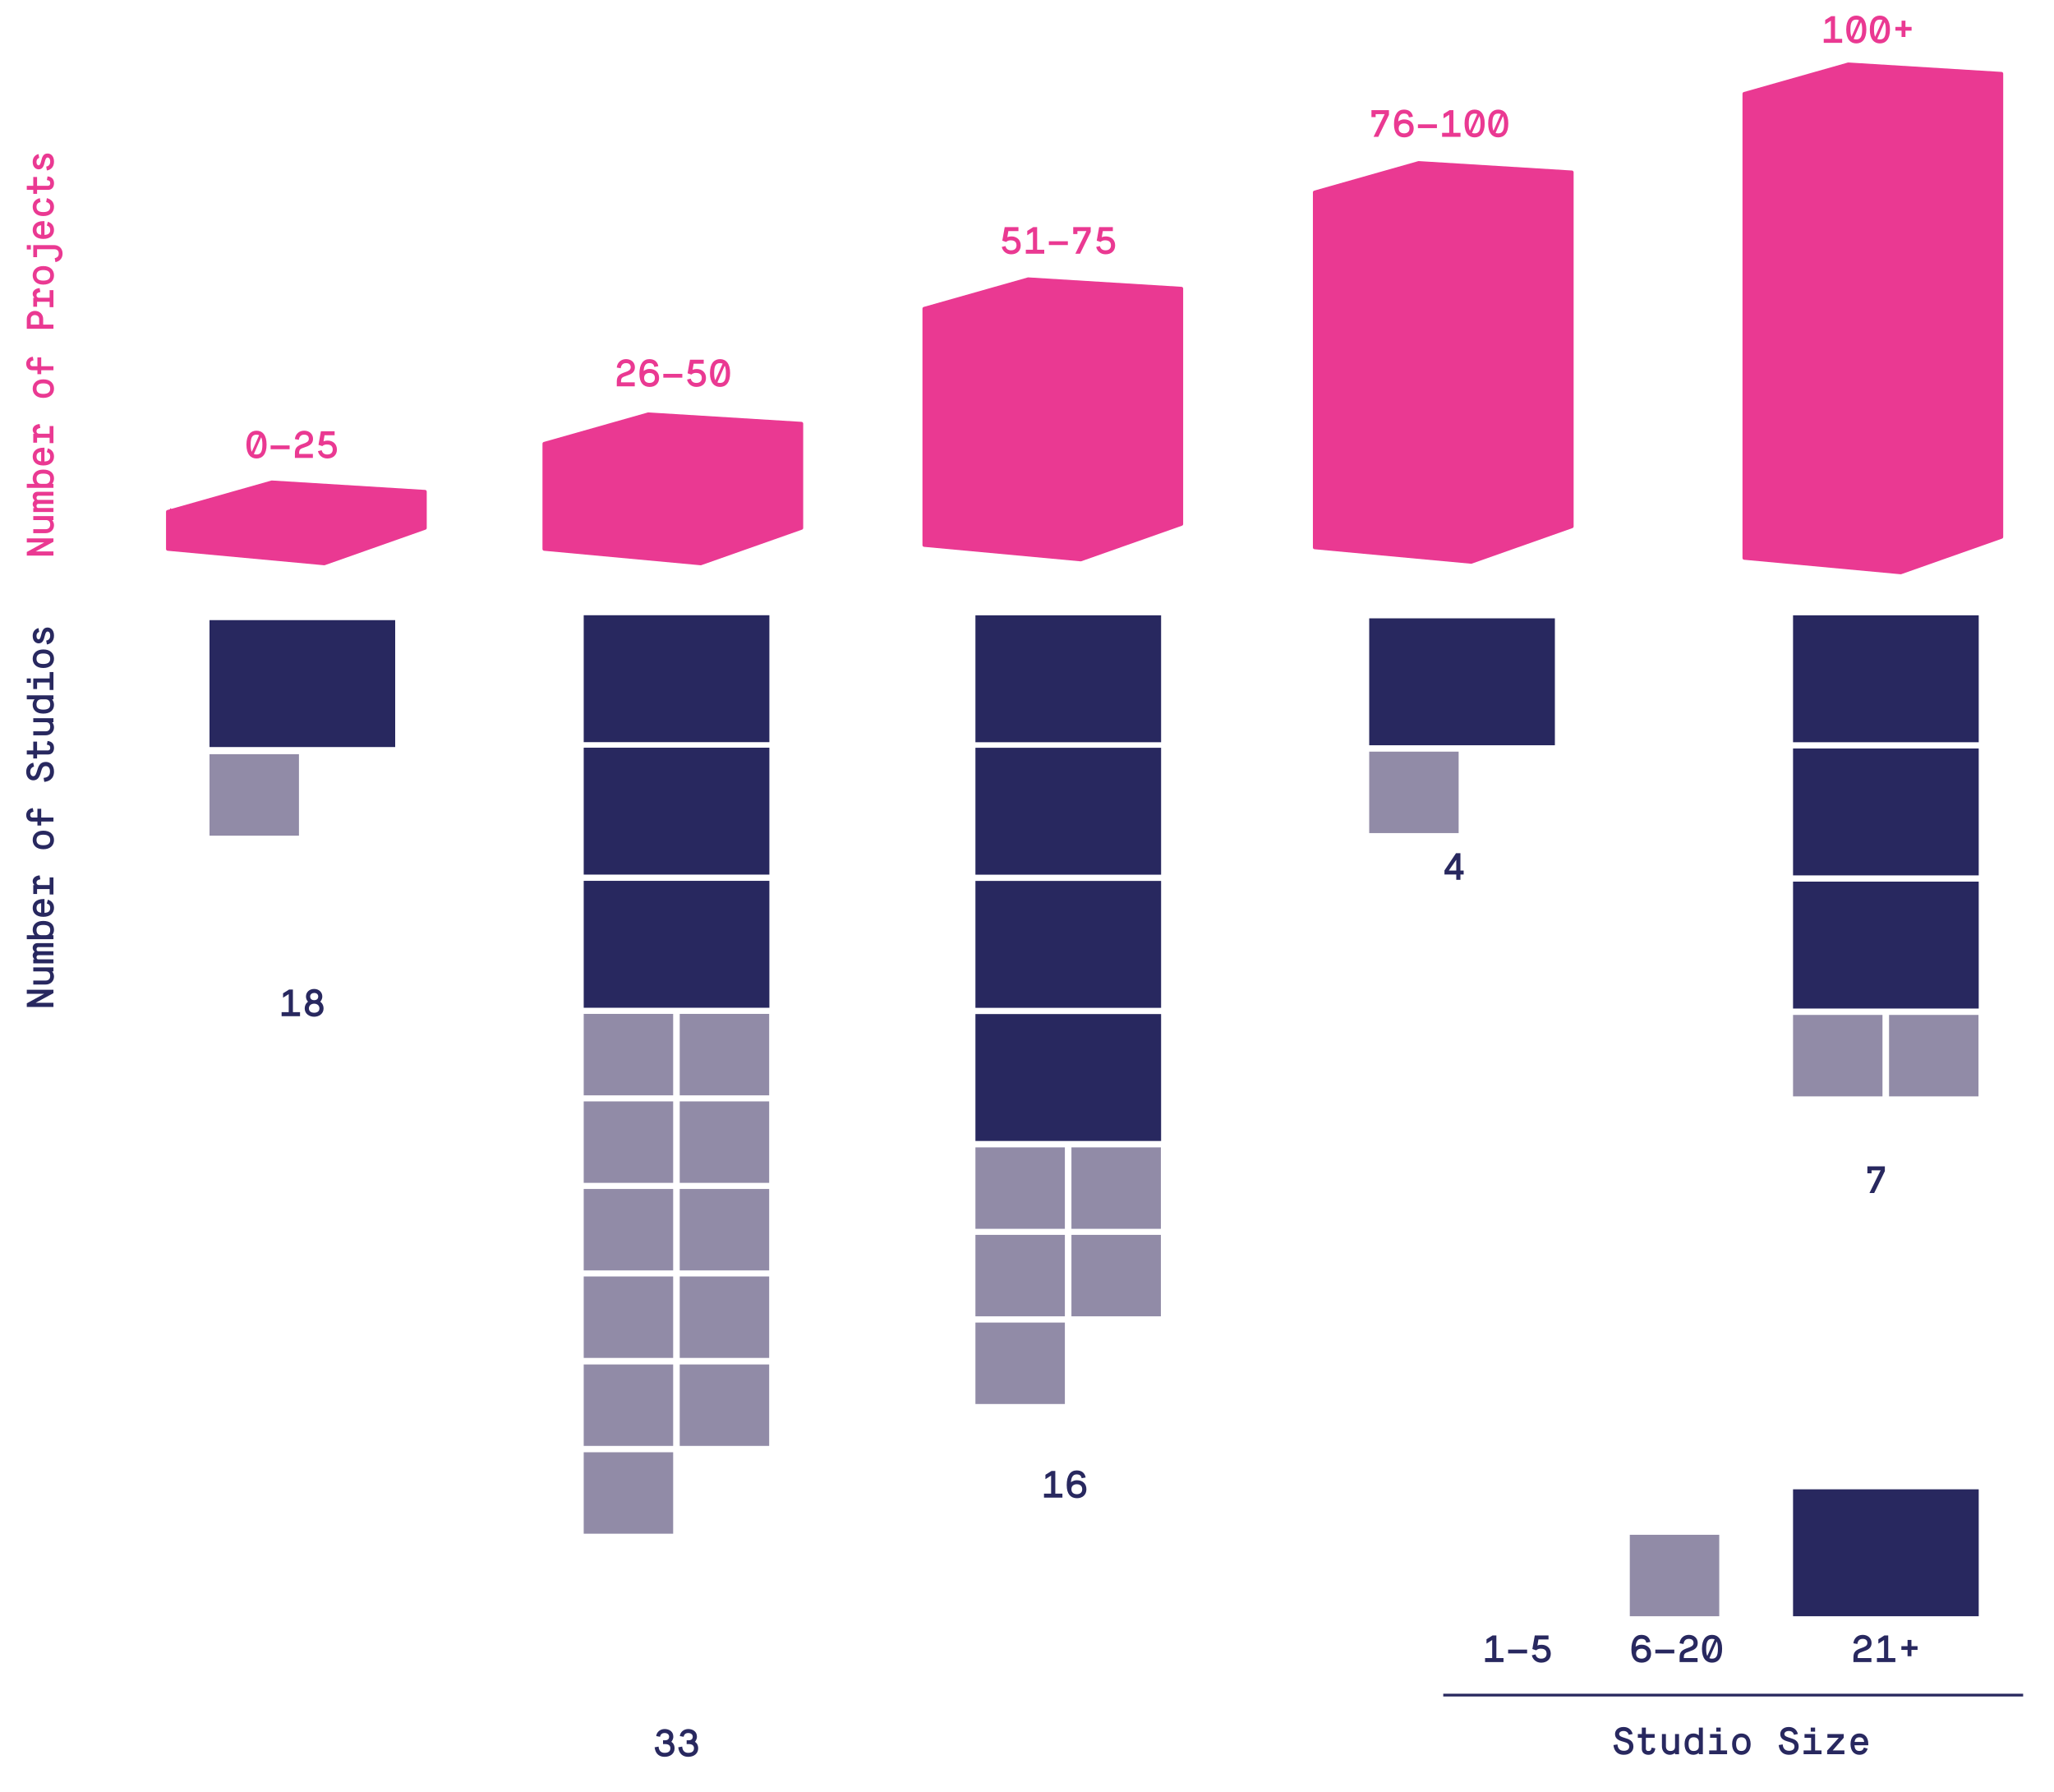 <?xml version="1.0" encoding="utf-8"?>
<!-- Generator: Adobe Illustrator 16.0.0, SVG Export Plug-In . SVG Version: 6.00 Build 0)  -->
<!DOCTYPE svg PUBLIC "-//W3C//DTD SVG 1.1//EN" "http://www.w3.org/Graphics/SVG/1.1/DTD/svg11.dtd">
<svg version="1.1" id="Layer_1" xmlns="http://www.w3.org/2000/svg" xmlns:xlink="http://www.w3.org/1999/xlink" x="0px" y="0px"
	 width="971px" height="847px" viewBox="0 0 971 847" enable-background="new 0 0 971 847" xml:space="preserve">
<pattern  x="-954" y="1036" width="75.933" height="75.934" patternUnits="userSpaceOnUse" id="SVGID_10_" viewBox="0 -75.934 75.933 75.934" overflow="visible">
	<g>
		<polygon fill="none" points="0,0 75.933,0 75.933,-75.934 0,-75.934 		"/>
		<g>
			<polygon fill="none" points="0,-75.934 75.933,-75.934 75.933,0 0,0 			"/>
			<polygon fill="#25275A" points="75.933,-75.934 0,-75.934 0,0 75.933,0 			"/>
		</g>
	</g>
</pattern>
<pattern  x="-954" y="1036" width="75.933" height="75.934" patternUnits="userSpaceOnUse" id="SVGID_46_" viewBox="0 -75.934 75.933 75.934" overflow="visible">
	<g>
		<polygon fill="none" points="0,0 75.933,0 75.933,-75.934 0,-75.934 		"/>
		<g>
			<polygon fill="none" points="0,-75.934 75.933,-75.934 75.933,0 0,0 			"/>
			<polygon fill="#252859" points="75.933,-75.934 0,-75.934 0,0 75.933,0 			"/>
		</g>
	</g>
</pattern>
<pattern  x="-954" y="1036" width="75.933" height="75.934" patternUnits="userSpaceOnUse" id="SVGID_9_" viewBox="0 -75.934 75.933 75.934" overflow="visible">
	<g>
		<polygon fill="none" points="0,0 75.933,0 75.933,-75.934 0,-75.934 		"/>
		<g>
			<polygon fill="none" points="0,-75.934 75.933,-75.934 75.933,0 0,0 			"/>
			<polygon fill="#25275A" points="75.933,-75.934 0,-75.934 0,0 75.933,0 			"/>
		</g>
	</g>
</pattern>
<g id="Layer_3" display="none">
	<rect x="-41" y="-200" display="inline" fill="#F1D7D4" width="1116" height="1116"/>
</g>
<g id="Layer_1_1_">
	<path fill="#EA3992" d="M743.893,81.427c0-0.032,0.011-0.065,0.006-0.099c-0.051-0.394-0.367-0.695-0.769-0.724l-72.44-4.456
		c-0.093-0.005-0.187,0.005-0.272,0.033l-49.159,13.935c-0.361,0.099-0.592,0.427-0.592,0.789h-0.012v167.902
		c0,0.429,0.322,0.785,0.752,0.822l73.963,6.853c0.027,0.006,0.05,0.006,0.077,0.006c0.094,0,0.187-0.022,0.268-0.051l0.006,0.007
		l47.636-16.806c0.33-0.116,0.549-0.43,0.549-0.779V81.427H743.893"/>
	<g>
		<path fill="#EA3992" d="M116.5,210.161c0-4.609,2.053-6.572,4.753-6.572c2.737,0,4.771,1.963,4.771,6.572
			c0,4.627-2.035,6.572-4.771,6.572C118.552,216.733,116.5,214.788,116.5,210.161z M122.496,205.731
			c-0.342-0.162-0.774-0.252-1.243-0.252c-1.854,0-2.772,1.116-2.772,4.682c0,1.584,0.18,2.683,0.54,3.421L122.496,205.731z
			 M120.011,214.608c0.36,0.162,0.774,0.234,1.242,0.234c1.891,0,2.791-1.135,2.791-4.682c0-1.603-0.198-2.719-0.576-3.457
			L120.011,214.608z"/>
		<path fill="#EA3992" d="M127.929,210.558h8.985v1.8h-8.985V210.558z"/>
		<path fill="#EA3992" d="M139.414,214.23c0-2.647,1.134-3.512,3.943-4.466c1.333-0.45,2.646-0.99,2.646-2.305
			c0-1.134-0.648-1.98-2.214-1.98c-1.621,0-2.305,0.99-2.521,2.431l-1.873-0.342c0.252-2.377,1.981-3.979,4.394-3.979
			c2.323,0,4.195,1.44,4.195,3.871c0,2.467-1.909,3.313-3.781,3.926c-2.503,0.828-2.791,1.044-2.791,3.188h6.5v1.891h-8.499
			L139.414,214.23L139.414,214.23z"/>
		<path fill="#EA3992" d="M152.068,212.826c0.306,1.242,1.098,2.017,2.665,2.017c0.576,0,2.557-0.126,2.557-2.341
			c0-2.053-1.639-2.395-2.737-2.395c-1.584,0-2.161,0.792-2.161,0.792l-1.837-0.612l1.152-6.428h6.482v1.89h-4.753l-0.504,2.899
			c0,0,0.738-0.378,1.98-0.378c2.431,0,4.357,1.566,4.357,4.231c0,2.7-1.891,4.231-4.538,4.231c-2.287,0-3.961-1.423-4.429-3.476
			L152.068,212.826z"/>
	</g>
	<g>
		<g>
			<path fill="#28285F" d="M133.124,478.468h3.367v-8.553l-2.683,1.711v-2.07l2.863-1.801h1.801v10.713h3.367v1.892h-8.714
				L133.124,478.468L133.124,478.468z"/>
			<path fill="#28285F" d="M145.634,473.498c0,0-0.99-0.811-0.99-2.448c0-2.035,1.621-3.564,3.871-3.564
				c2.233,0,3.853,1.529,3.853,3.564c0,1.604-0.99,2.448-0.99,2.448s1.584,0.99,1.584,3.205c0,2.539-2.178,3.926-4.447,3.926
				c-2.287,0-4.465-1.387-4.465-3.926C144.049,474.507,145.634,473.498,145.634,473.498z M148.515,478.738
				c1.584,0,2.485-0.793,2.485-2.071c0-1.242-0.937-2.215-2.485-2.215c-1.53,0-2.485,0.973-2.485,2.215
				C146.03,477.945,146.948,478.738,148.515,478.738z M148.515,472.796c0.72,0,1.927-0.288,1.927-1.746
				c0-0.99-0.738-1.675-1.927-1.675c-0.99,0-1.891,0.63-1.891,1.675C146.624,472.508,147.794,472.796,148.515,472.796z"/>
		</g>
	</g>
	<g>
		<g>
			<path fill="#28285F" d="M311.334,825.633c0.162,2.305,1.512,2.953,2.845,2.953c0.576,0,2.737-0.036,2.737-2.143
				c0-1.352-0.882-1.999-2.503-1.999h-0.972v-1.782h0.954c0.72,0,1.927-0.252,1.927-1.711c0-1.116-0.954-1.729-2.106-1.729
				c-1.261,0-1.945,0.596-2.197,1.782l-1.801-0.342c0.216-1.944,1.892-3.331,3.998-3.331c2.034,0,4.087,1.099,4.087,3.619
				c0,1.439-0.954,2.431-0.954,2.431s1.548,0.757,1.548,3.062c0,2.573-2.071,4.033-4.717,4.033c-2.215,0-4.303-1.117-4.718-4.503
				L311.334,825.633z"/>
			<path fill="#28285F" d="M322.495,825.633c0.162,2.305,1.512,2.953,2.845,2.953c0.576,0,2.737-0.036,2.737-2.143
				c0-1.352-0.882-1.999-2.503-1.999h-0.972v-1.782h0.954c0.72,0,1.927-0.252,1.927-1.711c0-1.116-0.954-1.729-2.106-1.729
				c-1.261,0-1.945,0.596-2.197,1.782l-1.801-0.342c0.216-1.944,1.891-3.331,3.998-3.331c2.034,0,4.087,1.099,4.087,3.619
				c0,1.439-0.954,2.431-0.954,2.431s1.548,0.757,1.548,3.062c0,2.573-2.071,4.033-4.717,4.033c-2.215,0-4.303-1.117-4.718-4.503
				L322.495,825.633z"/>
		</g>
	</g>
	<g>
		<g>
			<path fill="#28285F" d="M493.534,706.061h3.367v-8.553l-2.685,1.711v-2.069l2.863-1.802h1.801v10.713h3.367v1.892h-8.715
				L493.534,706.061L493.534,706.061z"/>
			<path fill="#28285F" d="M511.355,698.77c-0.323-1.135-0.757-1.801-2.396-1.801c-1.692,0-2.521,1.226-2.683,3.728
				c0,0,1.045-0.974,2.772-0.974c2.72,0,4.537,1.566,4.537,4.269c0,2.664-1.873,4.231-4.466,4.231c-2.936,0-4.843-1.944-4.843-6.194
				c0-4.609,1.817-6.949,4.681-6.949c2.377,0,3.872,1.17,4.268,3.35L511.355,698.77z M509.123,706.332
				c0.521,0,2.484-0.182,2.484-2.342c0-2.215-1.963-2.377-2.557-2.377c-0.595,0-2.557,0.162-2.557,2.377
				S508.547,706.332,509.123,706.332z"/>
		</g>
	</g>
	<g>
		<g>
			<path fill="#28285F" d="M682.849,411.477l5.475-8.174h2.069v8.209h1.53v1.873h-1.53v2.521h-1.963v-2.521h-5.581V411.477z
				 M688.43,411.512v-5.096l-3.511,5.096H688.43z"/>
		</g>
	</g>
	<g>
		<g>
			<path fill="#28285F" d="M889.023,553.242h-4.269v1.404h-1.979v-3.296h8.265v2.25l-5.042,10.354h-2.232L889.023,553.242z"/>
		</g>
	</g>
	<g>
		<path fill="#EA3992" d="M291.579,180.401c0-2.647,1.134-3.511,3.943-4.466c1.333-0.45,2.646-0.99,2.646-2.305
			c0-1.134-0.648-1.98-2.214-1.98c-1.621,0-2.305,0.99-2.521,2.431l-1.873-0.342c0.252-2.377,1.981-3.979,4.394-3.979
			c2.323,0,4.195,1.44,4.195,3.871c0,2.467-1.909,3.313-3.781,3.925c-2.503,0.829-2.791,1.044-2.791,3.187h6.5v1.891h-8.499
			L291.579,180.401L291.579,180.401z"/>
		<path fill="#EA3992" d="M309.347,173.451c-0.324-1.134-0.756-1.801-2.395-1.801c-1.692,0-2.521,1.225-2.683,3.727
			c0,0,1.044-0.972,2.772-0.972c2.719,0,4.538,1.566,4.538,4.268c0,2.665-1.873,4.231-4.465,4.231c-2.936,0-4.843-1.944-4.843-6.194
			c0-4.609,1.818-6.95,4.681-6.95c2.376,0,3.871,1.17,4.267,3.349L309.347,173.451z M307.115,181.013c0.521,0,2.485-0.18,2.485-2.34
			c0-2.215-1.963-2.377-2.557-2.377s-2.557,0.162-2.557,2.377C304.486,180.887,306.539,181.013,307.115,181.013z"/>
		<path fill="#EA3992" d="M313.575,176.728h8.984v1.8h-8.984V176.728z"/>
		<path fill="#EA3992" d="M326.553,178.996c0.306,1.243,1.098,2.017,2.665,2.017c0.576,0,2.557-0.126,2.557-2.34
			c0-2.053-1.639-2.395-2.737-2.395c-1.584,0-2.161,0.792-2.161,0.792l-1.837-0.612l1.152-6.428h6.482v1.89h-4.753l-0.504,2.899
			c0,0,0.738-0.378,1.98-0.378c2.431,0,4.357,1.566,4.357,4.231c0,2.701-1.891,4.231-4.538,4.231c-2.287,0-3.961-1.422-4.429-3.475
			L326.553,178.996z"/>
		<path fill="#EA3992" d="M335.625,176.332c0-4.609,2.053-6.572,4.753-6.572c2.737,0,4.771,1.963,4.771,6.572
			c0,4.627-2.035,6.572-4.771,6.572C337.677,182.903,335.625,180.959,335.625,176.332z M341.621,171.902
			c-0.342-0.162-0.774-0.252-1.243-0.252c-1.854,0-2.772,1.116-2.772,4.682c0,1.584,0.18,2.683,0.54,3.421L341.621,171.902z
			 M339.136,180.779c0.36,0.162,0.774,0.234,1.242,0.234c1.891,0,2.791-1.134,2.791-4.681c0-1.603-0.198-2.719-0.576-3.457
			L339.136,180.779z"/>
	</g>
	<g>
		<path fill="#EA3992" d="M475.33,116.31c0.307,1.243,1.099,2.017,2.665,2.017c0.576,0,2.557-0.126,2.557-2.341
			c0-2.052-1.638-2.395-2.735-2.395c-1.586,0-2.161,0.792-2.161,0.792l-1.836-0.612l1.151-6.428h6.481v1.891h-4.753l-0.505,2.899
			c0,0,0.737-0.378,1.98-0.378c2.431,0,4.356,1.566,4.356,4.231c0,2.701-1.891,4.231-4.537,4.231c-2.286,0-3.961-1.422-4.43-3.475
			L475.33,116.31z"/>
		<path fill="#EA3992" d="M484.942,118.057h3.366v-8.552l-2.684,1.71v-2.071l2.863-1.801h1.801v10.713h3.367v1.891h-8.715
			L484.942,118.057L484.942,118.057z"/>
		<path fill="#EA3992" d="M495.832,114.042h8.985v1.801h-8.985V114.042z"/>
		<path fill="#EA3992" d="M513.599,109.234h-4.268v1.405h-1.98v-3.295h8.266v2.251l-5.042,10.354h-2.232L513.599,109.234z"/>
		<path fill="#EA3992" d="M519.969,116.31c0.308,1.243,1.101,2.017,2.666,2.017c0.576,0,2.558-0.126,2.558-2.341
			c0-2.052-1.64-2.395-2.736-2.395c-1.586,0-2.162,0.792-2.162,0.792l-1.836-0.612l1.152-6.428h6.481v1.891h-4.754l-0.504,2.899
			c0,0,0.738-0.378,1.98-0.378c2.432,0,4.356,1.566,4.356,4.231c0,2.701-1.891,4.231-4.537,4.231c-2.287,0-3.961-1.422-4.43-3.475
			L519.969,116.31z"/>
	</g>
	<g>
		<path fill="#EA3992" d="M654.587,53.961h-4.268v1.405h-1.98v-3.295h8.265v2.251l-5.041,10.353h-2.232L654.587,53.961z"/>
		<path fill="#EA3992" d="M666.071,55.492c-0.324-1.134-0.757-1.801-2.396-1.801c-1.692,0-2.521,1.225-2.683,3.727
			c0,0,1.045-0.972,2.772-0.972c2.72,0,4.537,1.566,4.537,4.267c0,2.665-1.873,4.231-4.466,4.231c-2.935,0-4.843-1.944-4.843-6.194
			c0-4.609,1.817-6.95,4.681-6.95c2.377,0,3.872,1.17,4.269,3.349L666.071,55.492z M663.838,63.054c0.522,0,2.485-0.18,2.485-2.341
			c0-2.214-1.963-2.376-2.558-2.376s-2.557,0.162-2.557,2.376C661.21,62.928,663.262,63.054,663.838,63.054z"/>
		<path fill="#EA3992" d="M670.299,58.769h8.985v1.801h-8.985V58.769z"/>
		<path fill="#EA3992" d="M681.729,62.784h3.367v-8.552l-2.684,1.71v-2.071l2.863-1.801h1.801v10.713h3.367v1.891h-8.715V62.784
			L681.729,62.784z"/>
		<path fill="#EA3992" d="M692.349,58.373c0-4.609,2.054-6.572,4.753-6.572c2.737,0,4.771,1.963,4.771,6.572
			c0,4.627-2.034,6.572-4.771,6.572C694.401,64.945,692.349,63,692.349,58.373z M698.344,53.944
			c-0.342-0.162-0.772-0.252-1.242-0.252c-1.854,0-2.771,1.117-2.771,4.682c0,1.584,0.18,2.683,0.54,3.421L698.344,53.944z
			 M695.859,62.82c0.359,0.162,0.773,0.234,1.242,0.234c1.891,0,2.791-1.134,2.791-4.681c0-1.603-0.198-2.719-0.576-3.457
			L695.859,62.82z"/>
		<path fill="#EA3992" d="M703.509,58.373c0-4.609,2.054-6.572,4.753-6.572c2.737,0,4.771,1.963,4.771,6.572
			c0,4.627-2.034,6.572-4.771,6.572C705.562,64.945,703.509,63,703.509,58.373z M709.504,53.944
			c-0.342-0.162-0.773-0.252-1.242-0.252c-1.854,0-2.771,1.117-2.771,4.682c0,1.584,0.18,2.683,0.54,3.421L709.504,53.944z
			 M707.02,62.82c0.36,0.162,0.774,0.234,1.242,0.234c1.892,0,2.791-1.134,2.791-4.681c0-1.603-0.197-2.719-0.576-3.457
			L707.02,62.82z"/>
	</g>
	<g>
		<path fill="#EA3992" d="M862.148,18.363h3.367V9.811l-2.684,1.71V9.45l2.863-1.801h1.801v10.713h3.367v1.891h-8.715V18.363
			L862.148,18.363z"/>
		<path fill="#EA3992" d="M872.77,13.952c0-4.609,2.054-6.572,4.754-6.572c2.736,0,4.771,1.963,4.771,6.572
			c0,4.627-2.034,6.572-4.771,6.572C874.822,20.523,872.77,18.579,872.77,13.952z M878.765,9.522
			c-0.342-0.162-0.772-0.252-1.241-0.252c-1.854,0-2.772,1.117-2.772,4.682c0,1.584,0.18,2.683,0.54,3.421L878.765,9.522z
			 M876.28,18.399c0.359,0.162,0.773,0.234,1.241,0.234c1.892,0,2.791-1.134,2.791-4.681c0-1.603-0.197-2.719-0.575-3.457
			L876.28,18.399z"/>
		<path fill="#EA3992" d="M883.93,13.952c0-4.609,2.053-6.572,4.753-6.572c2.737,0,4.771,1.963,4.771,6.572
			c0,4.627-2.034,6.572-4.771,6.572C885.982,20.523,883.93,18.579,883.93,13.952z M889.925,9.522
			c-0.342-0.162-0.772-0.252-1.242-0.252c-1.854,0-2.771,1.117-2.771,4.682c0,1.584,0.18,2.683,0.54,3.421L889.925,9.522z
			 M887.439,18.399c0.36,0.162,0.774,0.234,1.242,0.234c1.892,0,2.791-1.134,2.791-4.681c0-1.603-0.197-2.719-0.576-3.457
			L887.439,18.399z"/>
		<path fill="#EA3992" d="M898.941,14.492h-2.918v-1.765h2.918V9.774h1.837v2.953h2.897v1.765h-2.897v2.989h-1.837V14.492z"/>
	</g>
	<pattern  id="SVGID_1_" xlink:href="#SVGID_9_" patternTransform="matrix(0.548 0 0 -0.548 -5170.809 -10204.765)">
	</pattern>
	<path fill="url(#SVGID_1_)" d="M155.997,261.137v1.162c0,0.23-0.1,0.45-0.269,0.608c-0.082,0.072-0.181,0.127-0.285,0.165
		l-0.542-1.551L155.997,261.137z"/>
	<pattern  id="SVGID_2_" xlink:href="#SVGID_10_" patternTransform="matrix(0.548 0 0 -0.548 -5130.776 -10204.765)">
	</pattern>
	<path fill="url(#SVGID_2_)" d="M120.426,239.863h1.633v0.887l-0.882-0.065c-0.396-0.027-0.719-0.341-0.758-0.733
		C120.414,239.918,120.426,239.895,120.426,239.863z"/>
	<path fill="#E81B8B" d="M155.099,263.116l-73.971-6.853c-0.422-0.044-0.745-0.396-0.745-0.822v-15.578h0.012
		c0,0.031-0.012,0.055-0.007,0.088c0.039,0.393,0.362,0.706,0.758,0.733l0.882,0.065v13.94l72.325,6.703l0.549,0.128l0.542,1.551
		c-0.087,0.026-0.175,0.049-0.269,0.049C155.147,263.121,155.12,263.121,155.099,263.116z"/>
	<path fill="#EA3992" d="M379.686,200.236c0-0.032,0.011-0.065,0.006-0.099c-0.05-0.394-0.367-0.695-0.768-0.724l-72.44-4.456
		c-0.093-0.005-0.187,0.005-0.274,0.033l-49.159,13.935c-0.362,0.099-0.592,0.427-0.592,0.789h-0.012v49.817
		c0,0.429,0.323,0.785,0.752,0.822l73.963,6.853c0.027,0.006,0.05,0.006,0.077,0.006c0.094,0,0.187-0.022,0.268-0.051l0.006,0.007
		l47.636-16.806c0.329-0.116,0.548-0.43,0.548-0.779v-49.347H379.686"/>
	<path fill="#EA3992" d="M201.724,232.412c0-0.032,0.011-0.065,0.006-0.099c-0.05-0.394-0.367-0.695-0.768-0.724l-72.44-4.456
		c-0.093-0.005-0.186,0.005-0.273,0.033L79.09,241.101c-0.362,0.099-0.592,0.427-0.592,0.789h-0.012v17.641
		c0,0.429,0.323,0.785,0.752,0.822l73.963,6.853c0.027,0.006,0.05,0.006,0.077,0.006c0.094,0,0.187-0.022,0.268-0.051l0.006,0.007
		l47.636-16.806c0.329-0.116,0.548-0.43,0.548-0.779v-17.171H201.724"/>
	<path fill="#EA3992" d="M559.311,136.402c0-0.032,0.011-0.066,0.006-0.099c-0.051-0.394-0.367-0.695-0.769-0.724l-72.44-4.456
		c-0.093-0.005-0.187,0.005-0.272,0.033l-49.159,13.935c-0.361,0.099-0.592,0.427-0.592,0.789h-0.012v111.793
		c0,0.429,0.322,0.785,0.752,0.822l73.963,6.853c0.027,0.006,0.05,0.006,0.077,0.006c0.094,0,0.186-0.022,0.267-0.051l0.006,0.007
		l47.637-16.806c0.328-0.116,0.548-0.43,0.548-0.779V136.402H559.311"/>
	<path fill="#EA3992" d="M946.974,34.82c0-0.032,0.012-0.065,0.007-0.099c-0.051-0.394-0.367-0.695-0.769-0.724l-72.44-4.456
		c-0.093-0.005-0.186,0.005-0.272,0.033l-49.16,13.936c-0.362,0.099-0.592,0.427-0.592,0.789h-0.012v219.484
		c0,0.429,0.322,0.785,0.752,0.822l73.963,6.853c0.026,0.006,0.05,0.006,0.077,0.006c0.094,0,0.187-0.022,0.268-0.051l0.006,0.007
		l47.637-16.806c0.328-0.116,0.548-0.43,0.548-0.779V34.82H946.974"/>
	<g>
		<g>
			<path fill="none" stroke="#28285F" stroke-width="0.548" stroke-miterlimit="10" d="M675.745,18.392"/>
		</g>
	</g>
	<g>
		<rect x="847.633" y="479.765" fill="#918BA7" width="42.285" height="38.505"/>
		<rect x="893.023" y="479.765" fill="#918BA7" width="42.284" height="38.505"/>
		<rect x="870.466" y="521.213" fill="#FFFFFF" width="19.556" height="19.169"/>
		<rect x="847.529" y="521.213" fill="#FFFFFF" width="19.556" height="19.169"/>
		<rect x="847.633" y="290.869" fill="#28285F" width="87.778" height="59.996"/>
		<rect x="847.633" y="353.809" fill="#28285F" width="87.778" height="59.999"/>
		<rect x="847.633" y="416.751" fill="#28285F" width="87.778" height="59.999"/>
	</g>
	<g>
		<rect x="461.117" y="542.374" fill="#918BA7" width="42.285" height="38.505"/>
		<rect x="506.507" y="542.374" fill="#918BA7" width="42.286" height="38.505"/>
		<rect x="461.117" y="583.737" fill="#918BA7" width="42.285" height="38.505"/>
		<rect x="461.117" y="625.188" fill="#918BA7" width="42.285" height="38.505"/>
		<rect x="506.507" y="583.737" fill="#918BA7" width="42.286" height="38.505"/>
		<rect x="483.95" y="666.245" fill="#FFFFFF" width="19.555" height="19.168"/>
		<rect x="506.507" y="666.245" fill="#FFFFFF" width="19.556" height="19.168"/>
		<rect x="461.013" y="666.245" fill="#FFFFFF" width="19.557" height="19.168"/>
		<g>
			<rect x="529.443" y="625.185" fill="#FFFFFF" width="19.555" height="18.188"/>
			<rect x="506.507" y="625.185" fill="#FFFFFF" width="19.556" height="18.188"/>
		</g>
		<g>
			<rect x="529.443" y="646.485" fill="#FFFFFF" width="19.555" height="17.206"/>
			<rect x="506.507" y="646.485" fill="#FFFFFF" width="19.556" height="17.206"/>
		</g>
		<rect x="461.117" y="353.477" fill="#28285F" width="87.777" height="59.996"/>
		<rect x="461.117" y="290.868" fill="#28285F" width="87.777" height="59.997"/>
		<rect x="461.117" y="416.417" fill="#28285F" width="87.777" height="59.999"/>
		<rect x="461.117" y="479.359" fill="#28285F" width="87.777" height="59.999"/>
	</g>
	<g>
		<rect x="275.94" y="479.279" fill="#918BA7" width="42.285" height="38.505"/>
		<rect x="321.331" y="479.279" fill="#918BA7" width="42.285" height="38.505"/>
		<rect x="275.94" y="520.643" fill="#918BA7" width="42.285" height="38.506"/>
		<rect x="275.94" y="686.497" fill="#918BA7" width="42.285" height="38.505"/>
		<rect x="321.331" y="520.643" fill="#918BA7" width="42.285" height="38.506"/>
		<rect x="275.94" y="562.037" fill="#918BA7" width="42.285" height="38.505"/>
		<rect x="321.331" y="562.037" fill="#918BA7" width="42.285" height="38.505"/>
		<rect x="275.94" y="603.4" fill="#918BA7" width="42.285" height="38.505"/>
		<rect x="321.331" y="603.4" fill="#918BA7" width="42.285" height="38.505"/>
		<rect x="275.94" y="644.993" fill="#918BA7" width="42.285" height="38.505"/>
		<rect x="321.331" y="644.993" fill="#918BA7" width="42.285" height="38.505"/>
		<rect x="298.772" y="788.601" fill="#FFFFFF" width="19.555" height="19.169"/>
		<rect x="321.331" y="788.601" fill="#FFFFFF" width="19.555" height="19.169"/>
		<rect x="275.837" y="788.601" fill="#FFFFFF" width="19.555" height="19.169"/>
		<g>
			<rect x="344.267" y="686.495" fill="#FFFFFF" width="19.555" height="18.188"/>
			<rect x="321.331" y="686.495" fill="#FFFFFF" width="19.555" height="18.188"/>
		</g>
		<g>
			<rect x="344.267" y="707.796" fill="#FFFFFF" width="19.555" height="17.206"/>
			<rect x="321.331" y="707.796" fill="#FFFFFF" width="19.555" height="17.206"/>
		</g>
		<g>
			<rect x="344.267" y="727.379" fill="#FFFFFF" width="19.555" height="18.188"/>
			<rect x="321.331" y="727.379" fill="#FFFFFF" width="19.555" height="18.188"/>
		</g>
		<g>
			<rect x="344.267" y="748.68" fill="#FFFFFF" width="19.555" height="17.206"/>
			<rect x="321.331" y="748.68" fill="#FFFFFF" width="19.555" height="17.206"/>
		</g>
		<g>
			<rect x="298.773" y="727.379" fill="#FFFFFF" width="19.555" height="18.188"/>
			<rect x="275.838" y="727.379" fill="#FFFFFF" width="19.555" height="18.188"/>
		</g>
		<g>
			<rect x="298.773" y="748.68" fill="#FFFFFF" width="19.555" height="17.206"/>
			<rect x="275.838" y="748.68" fill="#FFFFFF" width="19.555" height="17.206"/>
		</g>
		<g>
			<rect x="344.267" y="768.585" fill="#FFFFFF" width="19.555" height="17.206"/>
			<rect x="321.331" y="768.585" fill="#FFFFFF" width="19.555" height="17.206"/>
		</g>
		<g>
			<rect x="298.773" y="768.585" fill="#FFFFFF" width="19.555" height="17.206"/>
			<rect x="275.838" y="768.585" fill="#FFFFFF" width="19.555" height="17.206"/>
		</g>
		<rect x="275.94" y="353.44" fill="#28285F" width="87.777" height="59.995"/>
		<rect x="275.94" y="290.83" fill="#28285F" width="87.777" height="59.997"/>
		<rect x="275.94" y="416.38" fill="#28285F" width="87.777" height="59.999"/>
	</g>
	<g>
		<rect x="99.044" y="356.514" fill="#918BA7" width="42.285" height="38.506"/>
		<g>
			<rect x="167.371" y="356.512" fill="#FFFFFF" width="19.555" height="18.188"/>
			<rect x="144.435" y="356.512" fill="#FFFFFF" width="19.555" height="18.188"/>
		</g>
		<g>
			<rect x="167.371" y="377.812" fill="#FFFFFF" width="19.555" height="17.205"/>
			<rect x="144.435" y="377.812" fill="#FFFFFF" width="19.555" height="17.205"/>
		</g>
		<g>
			<rect x="167.371" y="397.395" fill="#FFFFFF" width="19.555" height="18.188"/>
			<rect x="144.435" y="397.395" fill="#FFFFFF" width="19.555" height="18.188"/>
		</g>
		<g>
			<rect x="167.371" y="418.695" fill="#FFFFFF" width="19.555" height="17.206"/>
			<rect x="144.435" y="418.695" fill="#FFFFFF" width="19.555" height="17.206"/>
		</g>
		<g>
			<rect x="121.877" y="397.395" fill="#FFFFFF" width="19.555" height="18.188"/>
			<rect x="98.942" y="397.395" fill="#FFFFFF" width="19.555" height="18.188"/>
		</g>
		<g>
			<rect x="121.877" y="418.695" fill="#FFFFFF" width="19.555" height="17.206"/>
			<rect x="98.942" y="418.695" fill="#FFFFFF" width="19.555" height="17.206"/>
		</g>
		<g>
			<rect x="144.435" y="438.601" fill="#FFFFFF" width="19.555" height="17.206"/>
		</g>
		<g>
			<rect x="121.877" y="438.601" fill="#FFFFFF" width="19.555" height="17.206"/>
			<rect x="98.942" y="438.601" fill="#FFFFFF" width="19.555" height="17.206"/>
		</g>
		<rect x="99.044" y="293.145" fill="#28285F" width="87.777" height="59.996"/>
	</g>
	<g>
		<rect x="647.271" y="355.308" fill="#918BA7" width="42.284" height="38.505"/>
		<g>
			<rect x="715.495" y="355.308" fill="#FFFFFF" width="19.555" height="19.168"/>
			<rect x="692.559" y="355.308" fill="#FFFFFF" width="19.557" height="19.168"/>
		</g>
		<rect x="647.271" y="292.293" fill="#28285F" width="87.777" height="59.999"/>
	</g>
	<g>
		<g>
			<path fill="#EA3992" d="M12.662,262.645v-1.711l8.228-4.501h-8.228v-1.927h12.604v1.603l-8.427,4.556h8.427v1.98H12.662z"/>
			<path fill="#EA3992" d="M15.723,252.043v-1.891h5.888c1.243,0,2.125-0.721,2.125-2.179c0-1.404-0.811-2.125-1.945-2.125h-6.068
				v-1.891h9.543v1.891h-0.63c0,0,0.9,0.937,0.9,2.413c0,2.196-1.674,3.781-3.979,3.781L15.723,252.043L15.723,252.043z"/>
			<path fill="#EA3992" d="M15.723,242.036v-1.891h0.63c0,0-0.9-0.631-0.9-1.819c0-0.666,0.342-1.278,0.9-1.8
				c-0.612-0.522-0.9-1.135-0.9-1.801c0-1.314,0.864-2.251,2.233-2.251h7.58v1.854h-7.13c-0.126,0-0.882,0.091-0.882,1.026
				c0,0.828,0.558,0.955,0.81,0.955h7.202v1.872h-7.13c-0.126,0-0.882,0.072-0.882,1.026c0,0.792,0.558,0.937,0.81,0.937h7.202
				v1.891L15.723,242.036L15.723,242.036z"/>
			<path fill="#EA3992" d="M12.662,230.605v-1.891h3.691c-0.576-0.666-0.9-1.53-0.9-2.557c0-2.467,1.765-4.177,5.023-4.177
				c3.313,0,5.06,1.71,5.06,4.177c0,1.009-0.36,1.891-0.918,2.557h0.648v1.891H12.662z M21.521,228.714
				c1.296,0,2.215-0.774,2.215-2.467c0-1.584-0.973-2.377-3.259-2.377c-2.286,0-3.223,0.793-3.223,2.377
				c0,1.729,0.954,2.467,2.305,2.467H21.521z"/>
			<path fill="#EA3992" d="M22.637,211.937c1.891,0.576,2.899,1.944,2.899,3.889c0,2.449-1.765,4.214-5.06,4.214
				c-3.259,0-5.023-1.711-5.023-4.178c0-2.521,1.765-4.231,5.06-4.231h0.522v6.536c1.566-0.108,2.701-0.576,2.701-2.341
				c0-1.098-0.468-1.746-1.621-2.106L22.637,211.937z M19.45,213.576c-1.008,0.144-2.196,0.521-2.196,2.286
				c0,1.729,1.188,2.106,2.196,2.251V213.576z"/>
			<path fill="#EA3992" d="M23.465,209.473v-2.557h-5.941v2.341h-1.801v-4.231h0.63c-0.126-0.054-0.9-0.648-0.9-1.873
				c0-1.207,0.99-2.521,3.277-2.719l0.342,1.854c-1.386,0.252-1.818,0.774-1.818,1.531c0,1.008,0.864,1.206,1.134,1.206h5.077
				v-3.619h1.801v8.066L23.465,209.473L23.465,209.473z"/>
			<path fill="#EA3992" d="M20.476,188.09c-3.259,0-5.023-1.891-5.023-4.357c0-2.521,1.765-4.411,5.06-4.411
				c3.277,0,5.023,1.891,5.023,4.411C25.536,186.199,23.789,188.09,20.476,188.09z M20.476,181.212c-2.287,0-3.223,0.9-3.223,2.521
				c0,1.584,0.936,2.467,3.223,2.467c2.287,0,3.259-0.882,3.259-2.467C23.735,182.112,22.727,181.212,20.476,181.212z"/>
			<path fill="#EA3992" d="M19.486,175.003v1.872h-1.8v-1.872h-2.557c-1.692,0-2.737-1.314-2.737-3.079
				c0-1.639,1.099-3.079,3.115-3.295l0.324,1.71c-1.279,0.288-1.549,0.756-1.549,1.584c0,1.134,0.882,1.188,1.081,1.188h2.323
				v-4.159h1.8v4.159h5.78v1.891L19.486,175.003L19.486,175.003z"/>
			<path fill="#EA3992" d="M12.662,155.42v-4.627c0-2.089,1.692-3.835,3.853-3.835c2.161,0,3.889,1.602,3.889,3.835v2.646h4.861
				v1.981H12.662z M18.514,150.792c0-1.116-0.918-1.854-1.999-1.854c-1.314,0-1.963,0.918-1.963,1.854v2.646h3.961v-2.646H18.514z"
				/>
			<path fill="#EA3992" d="M23.465,145.214v-2.557h-5.941v2.341h-1.801v-4.231h0.63c-0.126-0.054-0.9-0.648-0.9-1.873
				c0-1.206,0.99-2.521,3.277-2.719l0.342,1.854c-1.386,0.252-1.818,0.774-1.818,1.53c0,1.009,0.864,1.207,1.134,1.207h5.077v-3.619
				h1.801v8.066L23.465,145.214L23.465,145.214z"/>
			<path fill="#EA3992" d="M20.476,134.54c-3.259,0-5.023-1.891-5.023-4.357c0-2.521,1.765-4.411,5.06-4.411
				c3.277,0,5.023,1.891,5.023,4.411C25.536,132.649,23.789,134.54,20.476,134.54z M20.476,127.662c-2.287,0-3.223,0.9-3.223,2.521
				c0,1.584,0.936,2.467,3.223,2.467c2.287,0,3.259-0.882,3.259-2.467C23.735,128.562,22.727,127.662,20.476,127.662z"/>
			<path fill="#EA3992" d="M12.662,117.942v-2.071h1.926v2.071H12.662z M25.86,122.047c1.35-0.288,1.926-1.008,1.926-2.196
				c0-1.531-1.008-2.035-2.16-2.035h-8.103v3.745h-1.801v-5.69h9.867c2.323,0,3.997,1.603,3.997,3.979
				c0,2.034-1.134,3.619-3.385,4.069L25.86,122.047z"/>
			<path fill="#EA3992" d="M22.637,104.837c1.891,0.576,2.899,1.945,2.899,3.89c0,2.448-1.765,4.213-5.06,4.213
				c-3.259,0-5.023-1.71-5.023-4.177c0-2.521,1.765-4.231,5.06-4.231h0.522v6.536c1.566-0.108,2.701-0.576,2.701-2.34
				c0-1.099-0.468-1.747-1.621-2.107L22.637,104.837z M19.45,106.476c-1.008,0.144-2.196,0.522-2.196,2.287
				c0,1.729,1.188,2.107,2.196,2.251V106.476z"/>
			<path fill="#EA3992" d="M22.151,93.66c2.305,0.594,3.385,2.106,3.385,4.123c0,2.467-1.765,4.357-5.06,4.357
				c-3.259,0-5.023-1.891-5.023-4.357c0-2.017,1.081-3.529,3.385-4.123l0.324,1.873c-1.332,0.306-1.908,1.008-1.908,2.25
				c0,1.584,0.936,2.467,3.223,2.467c2.305,0,3.259-0.882,3.259-2.467c0-1.242-0.576-1.944-1.909-2.25L22.151,93.66z"/>
			<path fill="#EA3992" d="M17.523,89.738v1.89h-1.801v-1.89h-3.061V87.83h3.061v-4.16h1.801v4.159h5.131
				c0.216,0,1.081-0.054,1.081-1.17c0-0.846-0.198-1.351-1.584-1.548l0.324-1.747c2.431,0.27,3.061,1.783,3.061,3.295
				c0,1.747-1.026,3.079-2.701,3.079H17.523z"/>
			<path fill="#EA3992" d="M21.845,78.74c0.864-0.126,1.891-0.685,1.891-2.305c0-1.458-0.63-1.981-1.243-1.981
				c-0.648,0-0.972,0.667-1.333,2.089c-0.414,1.692-0.882,3.511-2.917,3.511c-0.864,0-2.791-0.648-2.791-3.529
				c0-2.539,1.783-3.493,2.755-3.691l0.324,1.782c-0.541,0.162-1.278,0.72-1.278,1.909c0,1.369,0.684,1.639,1.008,1.639
				c0.594,0,0.864-0.72,1.224-2.125c0.396-1.548,0.828-3.475,3.007-3.475c1.369,0,3.043,1.009,3.043,3.89
				c0,2.898-2.035,3.961-3.367,4.123L21.845,78.74z"/>
		</g>
	</g>
	<g>
		<g>
			<path fill="#28285F" d="M12.662,476.004v-1.711l8.228-4.502h-8.228v-1.926h12.604v1.602l-8.427,4.558h8.427v1.979H12.662z"/>
			<path fill="#28285F" d="M15.723,465.402v-1.892h5.888c1.243,0,2.125-0.721,2.125-2.18c0-1.404-0.811-2.125-1.945-2.125h-6.068
				v-1.891h9.543v1.891h-0.63c0,0,0.9,0.938,0.9,2.414c0,2.195-1.674,3.781-3.979,3.781L15.723,465.402L15.723,465.402z"/>
			<path fill="#28285F" d="M15.723,455.395v-1.891h0.63c0,0-0.9-0.631-0.9-1.82c0-0.666,0.342-1.276,0.9-1.799
				c-0.612-0.522-0.9-1.135-0.9-1.801c0-1.314,0.864-2.252,2.233-2.252h7.58v1.854h-7.13c-0.126,0-0.882,0.091-0.882,1.025
				c0,0.828,0.558,0.955,0.81,0.955h7.202v1.873h-7.13c-0.126,0-0.882,0.072-0.882,1.024c0,0.794,0.558,0.938,0.81,0.938h7.202
				v1.891L15.723,455.395L15.723,455.395z"/>
			<path fill="#28285F" d="M12.662,443.963v-1.891h3.691c-0.576-0.666-0.9-1.529-0.9-2.558c0-2.467,1.765-4.176,5.023-4.176
				c3.313,0,5.06,1.709,5.06,4.176c0,1.011-0.36,1.892-0.918,2.558h0.648v1.891H12.662z M21.521,442.072
				c1.296,0,2.215-0.773,2.215-2.467c0-1.585-0.973-2.378-3.259-2.378c-2.286,0-3.223,0.793-3.223,2.378
				c0,1.729,0.954,2.467,2.305,2.467H21.521z"/>
			<path fill="#28285F" d="M22.637,425.295c1.891,0.576,2.899,1.945,2.899,3.889c0,2.449-1.765,4.216-5.06,4.216
				c-3.259,0-5.023-1.711-5.023-4.179c0-2.521,1.765-4.231,5.06-4.231h0.522v6.537c1.566-0.109,2.701-0.576,2.701-2.343
				c0-1.098-0.468-1.746-1.621-2.104L22.637,425.295z M19.45,426.934c-1.008,0.146-2.196,0.521-2.196,2.287
				c0,1.729,1.188,2.105,2.196,2.25V426.934z"/>
			<path fill="#28285F" d="M23.465,422.832v-2.557h-5.941v2.34h-1.801v-4.23h0.63c-0.126-0.055-0.9-0.647-0.9-1.873
				c0-1.207,0.99-2.521,3.277-2.719l0.342,1.855c-1.386,0.252-1.818,0.772-1.818,1.528c0,1.008,0.864,1.207,1.134,1.207h5.077
				v-3.619h1.801v8.066L23.465,422.832L23.465,422.832z"/>
			<path fill="#28285F" d="M20.476,401.447c-3.259,0-5.023-1.892-5.023-4.357c0-2.52,1.765-4.41,5.06-4.41
				c3.277,0,5.023,1.892,5.023,4.41C25.536,399.557,23.789,401.447,20.476,401.447z M20.476,394.57c-2.287,0-3.223,0.899-3.223,2.52
				c0,1.586,0.936,2.467,3.223,2.467c2.287,0,3.259-0.881,3.259-2.467C23.735,395.471,22.727,394.57,20.476,394.57z"/>
			<path fill="#28285F" d="M19.486,388.361v1.873h-1.8v-1.873h-2.557c-1.692,0-2.737-1.314-2.737-3.08
				c0-1.637,1.099-3.078,3.115-3.295l0.324,1.711c-1.279,0.289-1.549,0.756-1.549,1.584c0,1.135,0.882,1.188,1.081,1.188h2.323
				v-4.16h1.8v4.16h5.78v1.892H19.486z"/>
			<path fill="#28285F" d="M20.62,367.734c1.044-0.127,3.025-0.449,3.025-3.043c0-1.369-0.576-2.539-1.98-2.539
				c-1.188,0-1.783,0.721-2.269,2.61c-0.594,2.306-1.405,4.105-3.673,4.105c-1.71,0-3.331-1.369-3.331-4.033
				c0-2.16,1.188-3.781,3.313-4.305l0.378,1.838c-0.72,0.215-1.801,0.791-1.801,2.467c0,1.351,0.702,2.088,1.44,2.088
				c1.026,0,1.404-1.225,1.854-2.719c0.559-1.801,1.188-4.033,4.087-4.033c2.287,0,3.871,1.746,3.871,4.521
				c0,3.746-2.719,4.735-4.591,4.916L20.62,367.734z"/>
			<path fill="#28285F" d="M17.523,356.646v1.891h-1.801v-1.891h-3.061v-1.908h3.061v-4.159h1.801v4.159h5.131
				c0.216,0,1.081-0.055,1.081-1.171c0-0.847-0.198-1.351-1.584-1.548l0.324-1.748c2.431,0.271,3.061,1.783,3.061,3.296
				c0,1.747-1.026,3.079-2.701,3.079H17.523z"/>
			<path fill="#28285F" d="M15.723,347.593v-1.891h5.888c1.243,0,2.125-0.722,2.125-2.179c0-1.404-0.811-2.125-1.945-2.125h-6.068
				v-1.892h9.543v1.892h-0.63c0,0,0.9,0.937,0.9,2.412c0,2.196-1.674,3.781-3.979,3.781L15.723,347.593L15.723,347.593z"/>
			<path fill="#28285F" d="M24.617,330.581c0.559,0.685,0.918,1.565,0.918,2.575c0,2.467-1.747,4.177-5.06,4.177
				c-3.259,0-5.023-1.71-5.023-4.177c0-1.026,0.324-1.892,0.9-2.575h-3.691v-1.891h12.604v1.891H24.617z M19.558,330.581
				c-1.351,0-2.305,0.757-2.305,2.485c0,1.584,0.936,2.377,3.223,2.377c2.287,0,3.259-0.793,3.259-2.377
				c0.018-1.711-0.937-2.485-2.233-2.485H19.558z"/>
			<path fill="#28285F" d="M12.662,322.788v-2.07h1.926v2.07H12.662z M23.465,326.155v-3.547h-5.941v3.114h-1.801v-5.006h7.742
				v-3.024h1.801v8.463H23.465z"/>
			<path fill="#28285F" d="M20.476,315.77c-3.259,0-5.023-1.892-5.023-4.357c0-2.521,1.765-4.411,5.06-4.411
				c3.277,0,5.023,1.891,5.023,4.411C25.536,313.878,23.789,315.77,20.476,315.77z M20.476,308.891c-2.287,0-3.223,0.9-3.223,2.521
				c0,1.585,0.936,2.467,3.223,2.467c2.287,0,3.259-0.882,3.259-2.467C23.735,309.792,22.727,308.891,20.476,308.891z"/>
			<path fill="#28285F" d="M21.845,302.808c0.864-0.126,1.891-0.684,1.891-2.305c0-1.458-0.63-1.98-1.243-1.98
				c-0.648,0-0.972,0.666-1.333,2.089c-0.414,1.692-0.882,3.511-2.917,3.511c-0.864,0-2.791-0.647-2.791-3.528
				c0-2.539,1.783-3.493,2.755-3.691l0.324,1.782c-0.541,0.162-1.278,0.721-1.278,1.909c0,1.368,0.684,1.638,1.008,1.638
				c0.594,0,0.864-0.72,1.224-2.124c0.396-1.549,0.828-3.476,3.007-3.476c1.369,0,3.043,1.009,3.043,3.89
				c0,2.898-2.035,3.961-3.367,4.123L21.845,302.808z"/>
		</g>
	</g>
	<g>
		<g>
			<path fill="#28285F" d="M702.045,783.801h3.367v-8.553l-2.684,1.711v-2.071l2.862-1.8h1.801v10.713h3.367v1.892h-8.715
				L702.045,783.801L702.045,783.801z"/>
			<path fill="#28285F" d="M712.936,779.786h8.984v1.8h-8.984V779.786z"/>
			<path fill="#28285F" d="M725.913,782.055c0.307,1.242,1.099,2.018,2.665,2.018c0.576,0,2.557-0.126,2.557-2.341
				c0-2.054-1.639-2.396-2.736-2.396c-1.584,0-2.16,0.792-2.16,0.792l-1.836-0.612l1.151-6.428h6.481v1.891h-4.753l-0.505,2.898
				c0,0,0.737-0.378,1.98-0.378c2.432,0,4.356,1.566,4.356,4.231c0,2.699-1.892,4.23-4.537,4.23c-2.286,0-3.961-1.423-4.429-3.476
				L725.913,782.055z"/>
		</g>
	</g>
	<g>
		<g>
			<path fill="#28285F" d="M778.299,776.509c-0.324-1.135-0.757-1.801-2.396-1.801c-1.692,0-2.521,1.225-2.684,3.728
				c0,0,1.045-0.973,2.773-0.973c2.719,0,4.537,1.566,4.537,4.268c0,2.665-1.873,4.231-4.466,4.231
				c-2.936,0-4.844-1.945-4.844-6.194c0-4.608,1.818-6.949,4.682-6.949c2.377,0,3.872,1.171,4.268,3.35L778.299,776.509z
				 M776.064,784.071c0.522,0,2.485-0.182,2.485-2.341c0-2.216-1.963-2.378-2.557-2.378c-0.595,0-2.558,0.162-2.558,2.378
				C773.436,783.945,775.489,784.071,776.064,784.071z"/>
			<path fill="#28285F" d="M782.526,779.786h8.984v1.8h-8.984V779.786z"/>
			<path fill="#28285F" d="M794.011,783.459c0-2.646,1.136-3.512,3.943-4.466c1.332-0.45,2.646-0.99,2.646-2.306
				c0-1.134-0.647-1.979-2.215-1.979c-1.62,0-2.305,0.99-2.521,2.431l-1.872-0.342c0.252-2.377,1.979-3.979,4.393-3.979
				c2.323,0,4.195,1.439,4.195,3.871c0,2.467-1.908,3.312-3.781,3.926c-2.502,0.828-2.79,1.044-2.79,3.187h6.5v1.892h-8.499
				L794.011,783.459L794.011,783.459z"/>
			<path fill="#28285F" d="M804.577,779.39c0-4.608,2.053-6.571,4.753-6.571c2.737,0,4.771,1.963,4.771,6.571
				c0,4.627-2.034,6.572-4.771,6.572C806.63,785.962,804.577,784.017,804.577,779.39z M810.572,774.96
				c-0.342-0.162-0.773-0.252-1.242-0.252c-1.854,0-2.771,1.116-2.771,4.682c0,1.584,0.18,2.684,0.539,3.421L810.572,774.96z
				 M808.088,783.837c0.36,0.162,0.774,0.234,1.242,0.234c1.891,0,2.791-1.136,2.791-4.683c0-1.603-0.198-2.719-0.576-3.457
				L808.088,783.837z"/>
		</g>
	</g>
	<g>
		<g>
			<path fill="#28285F" d="M876.186,783.459c0-2.646,1.135-3.512,3.942-4.466c1.332-0.45,2.646-0.99,2.646-2.306
				c0-1.134-0.647-1.979-2.215-1.979c-1.619,0-2.305,0.99-2.521,2.431l-1.872-0.342c0.252-2.377,1.98-3.979,4.393-3.979
				c2.323,0,4.195,1.439,4.195,3.871c0,2.467-1.908,3.312-3.781,3.926c-2.502,0.828-2.79,1.044-2.79,3.187h6.5v1.892h-8.499v-2.234
				H876.186z"/>
			<path fill="#28285F" d="M887.291,783.801h3.367v-8.553l-2.685,1.711v-2.071l2.863-1.8h1.801v10.713h3.367v1.892h-8.715
				L887.291,783.801L887.291,783.801z"/>
			<path fill="#28285F" d="M901.764,779.93h-2.917v-1.765h2.917v-2.953h1.837v2.953h2.898v1.765h-2.898v2.989h-1.837V779.93z"/>
		</g>
	</g>
	<g>
		<g>
			<path fill="#28285F" d="M764.612,824.599c0.126,1.044,0.448,3.025,3.042,3.025c1.369,0,2.539-0.576,2.539-1.981
				c0-1.188-0.721-1.781-2.61-2.269c-2.305-0.594-4.104-1.404-4.104-3.673c0-1.71,1.367-3.331,4.032-3.331
				c2.16,0,3.781,1.188,4.304,3.312l-1.836,0.378c-0.217-0.721-0.793-1.801-2.468-1.801c-1.351,0-2.089,0.702-2.089,1.44
				c0,1.025,1.225,1.403,2.719,1.854c1.802,0.56,4.033,1.188,4.033,4.087c0,2.287-1.746,3.872-4.52,3.872
				c-3.745,0-4.735-2.72-4.915-4.592L764.612,824.599z"/>
			<path fill="#28285F" d="M776.15,821.502h-1.892v-1.801h1.892v-3.062h1.908v3.062h4.158v1.801h-4.158v5.132
				c0,0.216,0.054,1.08,1.17,1.08c0.847,0,1.351-0.198,1.549-1.585l1.747,0.324c-0.271,2.431-1.783,3.062-3.296,3.062
				c-1.746,0-3.078-1.025-3.078-2.7V821.502L776.15,821.502z"/>
			<path fill="#28285F" d="M785.652,819.701h1.891v5.888c0,1.242,0.721,2.125,2.179,2.125c1.404,0,2.125-0.811,2.125-1.944v-6.067
				h1.892v9.543h-1.892v-0.63c0,0-0.937,0.899-2.413,0.899c-2.195,0-3.78-1.675-3.78-3.979L785.652,819.701L785.652,819.701z"/>
			<path fill="#28285F" d="M803.115,828.596c-0.686,0.56-1.567,0.919-2.575,0.919c-2.467,0-4.178-1.747-4.178-5.06
				c0-3.26,1.711-5.023,4.178-5.023c1.026,0,1.891,0.323,2.575,0.899v-3.69h1.89v12.604h-1.89V828.596z M803.115,823.536
				c0-1.352-0.758-2.305-2.485-2.305c-1.584,0-2.377,0.937-2.377,3.224c0,2.286,0.793,3.259,2.377,3.259
				c1.711,0.019,2.485-0.937,2.485-2.231V823.536z"/>
			<path fill="#28285F" d="M807.991,827.443h3.547v-5.941h-3.115v-1.801h5.006v7.742h3.025v1.801h-8.463V827.443z M811.357,816.641
				h2.07v1.928h-2.07V816.641z"/>
			<path fill="#28285F" d="M818.827,824.455c0-3.26,1.891-5.023,4.356-5.023c2.521,0,4.411,1.765,4.411,5.06
				c0,3.276-1.891,5.023-4.411,5.023C820.718,829.515,818.827,827.768,818.827,824.455z M825.705,824.455
				c0-2.287-0.9-3.224-2.521-3.224c-1.585,0-2.467,0.937-2.467,3.224c0,2.286,0.883,3.259,2.467,3.259
				C824.805,827.714,825.705,826.705,825.705,824.455z"/>
			<path fill="#28285F" d="M842.73,824.599c0.127,1.044,0.449,3.025,3.043,3.025c1.369,0,2.539-0.576,2.539-1.981
				c0-1.188-0.721-1.781-2.61-2.269c-2.306-0.594-4.105-1.404-4.105-3.673c0-1.71,1.368-3.331,4.033-3.331
				c2.16,0,3.781,1.188,4.304,3.312l-1.837,0.378c-0.216-0.721-0.792-1.801-2.467-1.801c-1.351,0-2.089,0.702-2.089,1.44
				c0,1.025,1.225,1.403,2.719,1.854c1.801,0.56,4.033,1.188,4.033,4.087c0,2.287-1.746,3.872-4.52,3.872
				c-3.745,0-4.735-2.72-4.915-4.592L842.73,824.599z"/>
			<path fill="#28285F" d="M852.631,827.443h3.547v-5.941h-3.115v-1.801h5.007v7.742h3.023v1.801h-8.462V827.443z M855.998,816.641
				h2.07v1.928h-2.07V816.641z"/>
			<path fill="#28285F" d="M863.755,827.552l5.491-6.05h-5.365v-1.801h7.725v1.747l-5.203,5.995h5.51v1.801h-8.156L863.755,827.552
				L863.755,827.552z"/>
			<path fill="#28285F" d="M882.908,826.615c-0.576,1.891-1.944,2.898-3.889,2.898c-2.449,0-4.215-1.765-4.215-5.06
				c0-3.26,1.711-5.023,4.179-5.023c2.521,0,4.23,1.765,4.23,5.06v0.521h-6.536c0.107,1.566,0.576,2.701,2.342,2.701
				c1.098,0,1.745-0.469,2.105-1.621L882.908,826.615z M881.27,823.429c-0.144-1.009-0.521-2.196-2.285-2.196
				c-1.729,0-2.106,1.188-2.251,2.196H881.27z"/>
		</g>
	</g>
	
		<line fill="none" stroke="#28285F" stroke-width="1.3" stroke-miterlimit="10" x1="682.277" y1="801.297" x2="956.411" y2="801.297"/>
	<rect x="847.633" y="704.017" fill="#28285F" width="87.778" height="59.999"/>
	<rect x="770.463" y="725.511" fill="#918BA7" width="42.285" height="38.505"/>
	<rect x="706.941" y="744.847" fill="#FFFFFF" width="19.556" height="19.169"/>
</g>
<g id="hidden" display="none">
	<g display="inline">
		<rect x="10.432" y="4.168" fill="none" width="538.565" height="69.978"/>
		<path fill="#28285F" d="M18.674,6.325V22.55h-2.47V6.325h-5.513V4.167H24.16v2.158H18.674z"/>
		<path fill="#28285F" d="M26.239,4.167h2.105v7.358c1.3-1.378,2.548-1.612,3.718-1.612c2.704,0,3.771,1.508,4.134,2.704
			c0.234,0.78,0.234,1.586,0.234,2.808v7.125h-2.106v-6.474c0-1.612,0-2.548-0.494-3.302c-0.521-0.754-1.353-1.04-2.158-1.04
			c-1.326,0-2.756,0.728-3.172,2.626c-0.156,0.676-0.156,1.326-0.156,2.236v5.954h-2.105V4.167z"/>
		<path fill="#28285F" d="M50.628,18.78c-0.286,0.832-1.378,4.134-5.538,4.134c-3.641,0-6.006-2.47-6.006-6.604
			c0-4.628,3.328-6.396,5.928-6.396c2.262,0,4.654,1.248,5.382,4.342c0.234,1.04,0.234,1.976,0.234,2.496h-9.309
			c-0.052,2.054,1.04,4.603,3.952,4.603c1.846,0,2.886-1.222,3.25-2.86L50.628,18.78z M48.366,15.27
			c-0.182-3.224-2.496-3.77-3.51-3.77c-1.768,0-3.25,1.3-3.484,3.77H48.366z"/>
		<path fill="#28285F" d="M62.431,10.303v1.794c1.144-2.002,3.094-2.184,3.822-2.184c1.56,0,3.432,0.78,4.03,2.808
			c0.208,0.729,0.208,1.482,0.208,2.522v7.306h-2.054v-6.968c0-1.248,0-1.612-0.13-2.028c-0.364-1.17-1.508-1.69-2.626-1.69
			c-0.91,0-1.69,0.286-2.34,0.936c-0.91,0.91-0.91,1.846-0.91,2.756v6.994h-2.08V10.303H62.431z"/>
		<path fill="#28285F" d="M73.897,10.303h2.054v6.994c0,1.274,0,1.378,0.052,1.69c0.208,1.586,1.482,1.924,2.444,1.924
			c1.273,0,2.236-0.52,2.756-1.17c0.754-0.884,0.754-1.846,0.754-3.302v-6.136h2.054V22.55h-2.054v-1.872
			c-0.39,0.521-1.638,2.184-4.186,2.184c-1.716,0-2.601-0.78-2.99-1.248c-0.884-1.014-0.884-2.08-0.884-4.134V10.303z"/>
		<path fill="#28285F" d="M89.367,10.303v1.638c1.482-1.742,2.756-2.028,3.666-2.028c2.002,0,2.756,1.3,3.328,2.262
			c1.066-1.066,2.262-2.262,4.082-2.262c1.508,0,2.86,0.936,3.354,2.132c0.312,0.754,0.338,1.586,0.338,2.808v7.67h-2.028v-7.176
			c0-1.118,0-1.534-0.104-1.95c-0.39-1.404-1.69-1.534-2.132-1.534c-0.858,0-1.794,0.416-2.392,1.04
			c-0.676,0.702-0.728,1.274-0.728,2.756v6.864h-2.028v-7.878c0-0.468,0-1.326-0.468-1.95c-0.286-0.39-0.884-0.832-1.794-0.832
			c-0.78,0-1.638,0.338-2.288,0.91c-0.806,0.728-0.806,1.404-0.806,2.496v7.28h-2.028V10.303H89.367z"/>
		<path fill="#28285F" d="M109.569,4.167v7.8c0.39-0.494,1.534-2.054,4.212-2.054c2.652,0,5.642,1.794,5.642,6.526
			c0,3.094-1.482,6.474-5.668,6.474c-2.47,0-3.666-1.248-4.186-1.95v1.586h-2.08V4.167H109.569z M113.391,21.172
			c2.808,0,3.822-2.522,3.822-4.836c0-3.016-1.742-4.524-3.796-4.524c-1.69,0-3.874,1.014-3.9,4.628
			C109.517,19.846,111.441,21.172,113.391,21.172z"/>
		<path fill="#28285F" d="M132.969,18.78c-0.286,0.832-1.378,4.134-5.539,4.134c-3.64,0-6.006-2.47-6.006-6.604
			c0-4.628,3.328-6.396,5.928-6.396c2.262,0,4.654,1.248,5.382,4.342c0.234,1.04,0.234,1.976,0.234,2.496h-9.309
			c-0.052,2.054,1.04,4.603,3.952,4.603c1.846,0,2.886-1.222,3.25-2.86L132.969,18.78z M130.707,15.27
			c-0.182-3.224-2.496-3.77-3.51-3.77c-1.769,0-3.25,1.3-3.484,3.77H130.707z"/>
		<path fill="#28285F" d="M137.727,10.303v2.236c1.17-2.314,3.38-2.366,4.212-2.392v2.236c-0.26-0.026-0.52-0.052-0.858-0.052
			c-1.196,0-2.236,0.468-2.834,1.456c-0.546,0.91-0.52,1.976-0.52,3.094v5.668h-2.08V10.303H137.727z"/>
		<path fill="#28285F" d="M156.212,22.914c-4.238,0-6.032-3.172-6.032-6.396c0-2.73,1.352-6.604,6.11-6.604
			c4.056,0,5.928,3.146,5.902,6.5C162.167,20.132,159.957,22.914,156.212,22.914z M159.801,14.698
			c-0.468-2.418-2.054-3.12-3.458-3.12c-2.782,0-3.9,2.158-3.9,4.966c0,2.574,1.066,4.706,3.744,4.706
			c3.458,0,3.718-3.588,3.744-4.836C159.957,15.633,159.878,15.062,159.801,14.698z"/>
		<path fill="#28285F" d="M167.574,10.303h2.313v1.716h-2.313v10.53h-2.002V12.02h-2.054v-1.716h2.054l0.026-2.496
			c0.026-1.04,0.078-3.484,3.172-3.484c0.598,0,1.118,0.104,1.508,0.156v1.612c-0.39-0.052-0.858-0.104-1.144-0.104
			c-1.534,0-1.56,1.222-1.56,2.184V10.303z"/>
		<path fill="#28285F" d="M178.988,10.303h2.054v1.742c0.416-0.468,0.65-0.78,1.144-1.118c0.78-0.546,2.028-1.014,3.224-1.014
			c2.652,0,5.512,2.106,5.512,6.526c0,3.484-1.872,6.474-5.747,6.474c-1.638,0-3.094-0.546-4.134-1.82v7.254h-2.054L178.988,10.303
			L178.988,10.303z M181.042,16.622c0,2.652,1.326,4.472,3.822,4.472c0.728,0,1.508-0.13,2.158-0.546
			c0.676-0.442,1.768-1.664,1.768-4.134c0-2.912-1.612-4.654-3.978-4.55C182.446,11.941,181.042,13.839,181.042,16.622z"/>
		<path fill="#28285F" d="M195.706,10.303v2.236c1.17-2.314,3.38-2.366,4.212-2.392v2.236c-0.26-0.026-0.52-0.052-0.858-0.052
			c-1.196,0-2.236,0.468-2.834,1.456c-0.546,0.91-0.52,1.976-0.52,3.094v5.668h-2.08V10.303H195.706z"/>
		<path fill="#28285F" d="M207.146,22.914c-4.238,0-6.032-3.172-6.032-6.396c0-2.73,1.352-6.604,6.11-6.604
			c4.056,0,5.928,3.146,5.902,6.5C213.1,20.132,210.89,22.914,207.146,22.914z M210.733,14.698c-0.468-2.418-2.054-3.12-3.458-3.12
			c-2.782,0-3.9,2.158-3.9,4.966c0,2.574,1.066,4.706,3.744,4.706c3.458,0,3.718-3.588,3.744-4.836
			C210.89,15.633,210.812,15.062,210.733,14.698z"/>
		<path fill="#28285F" d="M217.883,10.33v14.924c-0.026,1.014-0.026,1.82-0.676,2.496c-0.676,0.702-1.508,0.754-2.262,0.754
			c-0.65,0-1.092-0.052-1.378-0.078v-1.872c0.364,0.052,0.624,0.078,0.936,0.078c1.352,0,1.352-0.832,1.352-1.924V10.33H217.883z
			 M217.883,4.193v2.418h-2.028V4.193H217.883z"/>
		<path fill="#28285F" d="M232.131,18.78c-0.286,0.832-1.378,4.134-5.539,4.134c-3.64,0-6.006-2.47-6.006-6.604
			c0-4.628,3.328-6.396,5.928-6.396c2.262,0,4.654,1.248,5.382,4.342c0.234,1.04,0.234,1.976,0.234,2.496h-9.309
			c-0.052,2.054,1.04,4.603,3.952,4.603c1.846,0,2.886-1.222,3.25-2.86L232.131,18.78z M229.869,15.27
			c-0.182-3.224-2.496-3.77-3.51-3.77c-1.768,0-3.25,1.3-3.484,3.77H229.869z"/>
		<path fill="#28285F" d="M245.963,18.129c-0.078,0.494-0.208,1.17-0.702,2.08c-1.014,1.872-2.756,2.704-5.018,2.704
			c-4.499,0-6.11-3.354-6.11-6.37c0-3.484,1.846-6.63,5.928-6.63c1.976,0,4.862,0.702,5.668,4.108l-2.288,0.208
			c-0.078-0.494-0.52-2.808-3.302-2.808c-3.562,0-3.718,3.874-3.718,4.966c0,1.326,0.26,2.47,0.806,3.302
			c0.702,1.118,1.769,1.638,3.042,1.638c2.99,0,3.328-2.444,3.458-3.406L245.963,18.129z"/>
		<path fill="#28285F" d="M251.188,10.303h2.236v1.716h-2.236v7.02c0,1.456,0,2.08,0.884,2.08c0.39,0,0.936-0.156,1.352-0.286v1.716
			c-0.364,0.052-1.222,0.208-2.002,0.208c-2.392,0-2.392-1.17-2.366-2.782V12.02h-1.95v-1.716h1.95V6.429h2.132V10.303z"/>
		<path fill="#28285F" d="M259.977,17.142c-1.976-0.468-4.394-1.014-4.394-3.562c0-2.236,1.898-3.64,4.732-3.64
			c2.34,0,4.836,1.118,5.252,4.004l-2.236,0.286c-0.026-0.754-0.078-1.352-0.884-1.976c-0.806-0.624-1.742-0.728-2.366-0.728
			c-1.612,0-2.418,0.962-2.418,1.794c0,1.17,1.326,1.534,2.938,1.924l1.17,0.286c1.456,0.338,4.082,0.962,4.082,3.536
			c0,2.002-1.768,3.874-5.148,3.874c-1.378,0-2.808-0.286-3.796-0.988c-0.39-0.286-1.586-1.274-1.82-3.328l2.34-0.364
			c-0.025,0.546-0.025,1.586,0.91,2.392c0.728,0.624,1.638,0.702,2.47,0.702c1.82,0,2.886-0.702,2.886-2.028
			c0-1.404-1.066-1.664-2.548-1.95L259.977,17.142z"/>
		<path fill="#28285F" d="M286.601,18.129c-0.078,0.494-0.208,1.17-0.702,2.08c-1.014,1.872-2.756,2.704-5.019,2.704
			c-4.498,0-6.11-3.354-6.11-6.37c0-3.484,1.846-6.63,5.928-6.63c1.976,0,4.862,0.702,5.668,4.108l-2.288,0.208
			c-0.078-0.494-0.52-2.808-3.302-2.808c-3.562,0-3.718,3.874-3.718,4.966c0,1.326,0.26,2.47,0.806,3.302
			c0.702,1.118,1.768,1.638,3.042,1.638c2.99,0,3.328-2.444,3.458-3.406L286.601,18.129z"/>
		<path fill="#28285F" d="M294.374,22.914c-4.238,0-6.032-3.172-6.032-6.396c0-2.73,1.352-6.604,6.11-6.604
			c4.056,0,5.928,3.146,5.902,6.5C300.328,20.132,298.118,22.914,294.374,22.914z M297.962,14.698
			c-0.468-2.418-2.054-3.12-3.458-3.12c-2.782,0-3.9,2.158-3.9,4.966c0,2.574,1.066,4.706,3.744,4.706
			c3.458,0,3.718-3.588,3.744-4.836C298.118,15.633,298.04,15.062,297.962,14.698z"/>
		<path fill="#28285F" d="M305.008,10.303v1.638c1.482-1.742,2.756-2.028,3.666-2.028c2.002,0,2.756,1.3,3.328,2.262
			c1.066-1.066,2.262-2.262,4.082-2.262c1.508,0,2.86,0.936,3.354,2.132c0.312,0.754,0.338,1.586,0.338,2.808v7.67h-2.028v-7.176
			c0-1.118,0-1.534-0.104-1.95c-0.39-1.404-1.69-1.534-2.132-1.534c-0.857,0-1.794,0.416-2.392,1.04
			c-0.676,0.702-0.728,1.274-0.728,2.756v6.864h-2.028v-7.878c0-0.468,0-1.326-0.468-1.95c-0.286-0.39-0.884-0.832-1.794-0.832
			c-0.78,0-1.638,0.338-2.288,0.91c-0.806,0.728-0.806,1.404-0.806,2.496v7.28h-2.028V10.303H305.008z"/>
		<path fill="#28285F" d="M323.104,10.303h2.054v1.742c0.416-0.468,0.65-0.78,1.144-1.118c0.78-0.546,2.028-1.014,3.224-1.014
			c2.652,0,5.512,2.106,5.512,6.526c0,3.484-1.872,6.474-5.746,6.474c-1.638,0-3.094-0.546-4.134-1.82v7.254h-2.054V10.303z
			 M325.158,16.622c0,2.652,1.326,4.472,3.822,4.472c0.729,0,1.508-0.13,2.158-0.546c0.676-0.442,1.769-1.664,1.769-4.134
			c0-2.912-1.612-4.654-3.979-4.55C326.562,11.941,325.158,13.839,325.158,16.622z"/>
		<path fill="#28285F" d="M339.77,4.193V22.55h-2.002V4.193H339.77z"/>
		<path fill="#28285F" d="M354.018,18.78c-0.286,0.832-1.378,4.134-5.538,4.134c-3.641,0-6.006-2.47-6.006-6.604
			c0-4.628,3.328-6.396,5.928-6.396c2.262,0,4.654,1.248,5.382,4.342c0.234,1.04,0.234,1.976,0.234,2.496h-9.309
			c-0.052,2.054,1.04,4.603,3.952,4.603c1.846,0,2.886-1.222,3.25-2.86L354.018,18.78z M351.755,15.27
			c-0.182-3.224-2.496-3.77-3.51-3.77c-1.768,0-3.25,1.3-3.484,3.77H351.755z"/>
		<path fill="#28285F" d="M359.529,10.303h2.236v1.716h-2.236v7.02c0,1.456,0,2.08,0.884,2.08c0.39,0,0.936-0.156,1.352-0.286v1.716
			c-0.364,0.052-1.222,0.208-2.002,0.208c-2.392,0-2.392-1.17-2.366-2.782V12.02h-1.95v-1.716h1.95V6.429h2.132L359.529,10.303
			L359.529,10.303z"/>
		<path fill="#28285F" d="M375.155,18.78c-0.286,0.832-1.378,4.134-5.538,4.134c-3.641,0-6.006-2.47-6.006-6.604
			c0-4.628,3.328-6.396,5.928-6.396c2.262,0,4.654,1.248,5.382,4.342c0.234,1.04,0.234,1.976,0.234,2.496h-9.31
			c-0.052,2.054,1.04,4.603,3.952,4.603c1.846,0,2.886-1.222,3.25-2.86L375.155,18.78z M372.893,15.27
			c-0.182-3.224-2.496-3.77-3.51-3.77c-1.768,0-3.25,1.3-3.484,3.77H372.893z"/>
		<path fill="#28285F" d="M389.065,4.167V22.55h-2.08v-1.586c-0.494,0.598-1.638,1.95-4.212,1.95c-3.536,0-5.616-2.652-5.616-6.552
			c0-4.784,3.12-6.448,5.59-6.448c0.806,0,2.834,0.182,4.238,2.002V4.167H389.065z M379.367,16.439c0,2.522,1.17,4.628,3.822,4.628
			c2.366,0,3.848-1.768,3.848-4.706c0-3.458-2.106-4.55-3.771-4.576C381.681,11.759,379.367,12.721,379.367,16.439z"/>
		<path fill="#28285F" d="M399.464,10.303h2.054v1.742c0.416-0.468,0.65-0.78,1.145-1.118c0.78-0.546,2.027-1.014,3.224-1.014
			c2.652,0,5.513,2.106,5.513,6.526c0,3.484-1.872,6.474-5.747,6.474c-1.639,0-3.095-0.546-4.135-1.82v7.254h-2.054L399.464,10.303
			L399.464,10.303z M401.52,16.622c0,2.652,1.325,4.472,3.821,4.472c0.729,0,1.508-0.13,2.158-0.546
			c0.676-0.442,1.768-1.664,1.768-4.134c0-2.912-1.611-4.654-3.978-4.55C402.922,11.941,401.52,13.839,401.52,16.622z"/>
		<path fill="#28285F" d="M424.971,18.78c-0.285,0.832-1.378,4.134-5.538,4.134c-3.641,0-6.006-2.47-6.006-6.604
			c0-4.628,3.328-6.396,5.929-6.396c2.262,0,4.653,1.248,5.382,4.342c0.233,1.04,0.233,1.976,0.233,2.496h-9.309
			c-0.052,2.054,1.04,4.603,3.952,4.603c1.846,0,2.886-1.222,3.25-2.86L424.971,18.78z M422.708,15.27
			c-0.182-3.224-2.496-3.77-3.51-3.77c-1.769,0-3.25,1.3-3.484,3.77H422.708z"/>
		<path fill="#28285F" d="M429.729,10.303v2.236c1.17-2.314,3.38-2.366,4.211-2.392v2.236c-0.26-0.026-0.52-0.052-0.857-0.052
			c-1.196,0-2.236,0.468-2.834,1.456c-0.546,0.91-0.52,1.976-0.52,3.094v5.668h-2.08V10.303H429.729z"/>
		<path fill="#28285F" d="M452.192,10.303l-5.148,14.482c-0.884,2.47-1.481,3.822-3.771,3.822c-0.832,0-1.456-0.156-1.898-0.286
			v-1.846c0.286,0.078,0.729,0.208,1.326,0.208c1.508,0,1.846-0.884,2.443-2.574l0.521-1.482l-4.16-12.325h2.21l3.068,9.725
			l3.25-9.725L452.192,10.303L452.192,10.303z"/>
		<path fill="#28285F" d="M465.062,18.78c-0.286,0.832-1.379,4.134-5.539,4.134c-3.641,0-6.007-2.47-6.007-6.604
			c0-4.628,3.328-6.396,5.929-6.396c2.262,0,4.653,1.248,5.382,4.342c0.233,1.04,0.233,1.976,0.233,2.496h-9.309
			c-0.052,2.054,1.04,4.603,3.952,4.603c1.846,0,2.886-1.222,3.25-2.86L465.062,18.78z M462.8,15.27
			c-0.182-3.224-2.496-3.77-3.51-3.77c-1.769,0-3.25,1.3-3.484,3.77H462.8z"/>
		<path fill="#28285F" d="M475.046,15.217v-0.312c0-1.274,0-3.406-2.756-3.406c-2.626,0-2.626,1.924-2.626,2.574l-2.184-0.13
			c0.052-0.442,0.104-1.118,0.493-1.846c0.729-1.352,2.158-2.184,4.238-2.184c1.144,0,2.626,0.286,3.588,1.04
			c1.353,1.092,1.353,2.496,1.326,4.134v3.979c0.026,1.17,0.026,1.768,0.884,1.768c0.26,0,0.494-0.052,0.676-0.13v1.794
			c-0.338,0.078-0.701,0.208-1.3,0.208c-0.962,0-1.924-0.312-2.132-1.82c-0.624,0.65-1.872,2.002-4.212,2.002
			c-2.392,0-4.16-1.43-4.16-3.51c0-0.65,0.183-1.3,0.546-1.846c0.702-1.04,2.002-1.872,5.668-2.158L475.046,15.217z M471.848,17.116
			c-2.287,0.494-2.678,1.352-2.678,2.21c0,0.988,0.78,1.82,2.314,1.82c1.43,0,2.651-0.572,3.25-1.846
			c0.312-0.676,0.338-0.962,0.338-2.756C474.266,16.673,473.174,16.83,471.848,17.116z"/>
		<path fill="#28285F" d="M482.819,10.303v2.236c1.17-2.314,3.38-2.366,4.212-2.392v2.236c-0.26-0.026-0.521-0.052-0.858-0.052
			c-1.196,0-2.235,0.468-2.834,1.456c-0.546,0.91-0.52,1.976-0.52,3.094v5.668h-2.08V10.303H482.819z"/>
		<path fill="#28285F" d="M491.398,19.716v1.326c-0.052,2.444-0.285,3.458-1.092,5.564h-1.195c0.208-0.546,0.728-2.002,0.832-4.056
			h-1.118v-2.834H491.398z"/>
		<path fill="#28285F" d="M509.183,15.217v-0.312c0-1.274,0-3.406-2.756-3.406c-2.626,0-2.626,1.924-2.626,2.574l-2.184-0.13
			c0.052-0.442,0.104-1.118,0.494-1.846c0.729-1.352,2.158-2.184,4.237-2.184c1.145,0,2.626,0.286,3.589,1.04
			c1.352,1.092,1.352,2.496,1.325,4.134v3.979c0.026,1.17,0.026,1.768,0.884,1.768c0.261,0,0.494-0.052,0.677-0.13v1.794
			c-0.338,0.078-0.702,0.208-1.3,0.208c-0.963,0-1.925-0.312-2.133-1.82c-0.623,0.65-1.871,2.002-4.212,2.002
			c-2.392,0-4.159-1.43-4.159-3.51c0-0.65,0.182-1.3,0.545-1.846c0.702-1.04,2.003-1.872,5.669-2.158L509.183,15.217z
			 M505.985,17.116c-2.288,0.494-2.679,1.352-2.679,2.21c0,0.988,0.78,1.82,2.314,1.82c1.43,0,2.652-0.572,3.25-1.846
			c0.312-0.676,0.338-0.962,0.338-2.756C508.403,16.673,507.311,16.83,505.985,17.116z"/>
		<path fill="#28285F" d="M518.906,17.142c-1.977-0.468-4.395-1.014-4.395-3.562c0-2.236,1.898-3.64,4.731-3.64
			c2.341,0,4.837,1.118,5.253,4.004l-2.236,0.286c-0.025-0.754-0.078-1.352-0.884-1.976c-0.807-0.624-1.742-0.728-2.366-0.728
			c-1.611,0-2.418,0.962-2.418,1.794c0,1.17,1.326,1.534,2.938,1.924l1.17,0.286c1.455,0.338,4.082,0.962,4.082,3.536
			c0,2.002-1.77,3.874-5.148,3.874c-1.378,0-2.808-0.286-3.796-0.988c-0.39-0.286-1.586-1.274-1.82-3.328l2.34-0.364
			c-0.025,0.546-0.025,1.586,0.91,2.392c0.729,0.624,1.639,0.702,2.471,0.702c1.819,0,2.887-0.702,2.887-2.028
			c0-1.404-1.066-1.664-2.549-1.95L518.906,17.142z"/>
		<path fill="#28285F" d="M23.276,48.129c-0.078,0.494-0.208,1.17-0.702,2.08c-1.014,1.872-2.756,2.704-5.019,2.704
			c-4.498,0-6.11-3.354-6.11-6.37c0-3.484,1.846-6.63,5.928-6.63c1.976,0,4.862,0.702,5.668,4.108l-2.288,0.208
			c-0.078-0.494-0.52-2.808-3.302-2.808c-3.562,0-3.718,3.874-3.718,4.966c0,1.326,0.26,2.47,0.806,3.302
			c0.702,1.118,1.768,1.638,3.042,1.638c2.99,0,3.328-2.444,3.458-3.406L23.276,48.129z"/>
		<path fill="#28285F" d="M31.05,52.914c-4.238,0-6.032-3.172-6.032-6.396c0-2.73,1.352-6.604,6.11-6.604
			c4.056,0,5.928,3.146,5.902,6.5C37.004,50.132,34.794,52.914,31.05,52.914z M34.638,44.698c-0.468-2.418-2.054-3.12-3.458-3.12
			c-2.782,0-3.9,2.158-3.9,4.966c0,2.574,1.065,4.706,3.744,4.706c3.458,0,3.718-3.588,3.744-4.836
			C34.794,45.633,34.716,45.062,34.638,44.698z"/>
		<path fill="#28285F" d="M41.684,40.303v1.638c1.482-1.742,2.756-2.028,3.666-2.028c2.002,0,2.756,1.3,3.328,2.262
			c1.066-1.066,2.262-2.262,4.082-2.262c1.508,0,2.86,0.936,3.354,2.132c0.312,0.754,0.338,1.586,0.338,2.808v7.67h-2.028v-7.176
			c0-1.118,0-1.534-0.104-1.95c-0.39-1.404-1.69-1.534-2.132-1.534c-0.858,0-1.794,0.416-2.392,1.04
			c-0.676,0.702-0.728,1.274-0.728,2.756v6.864H47.04v-7.878c0-0.468,0-1.326-0.468-1.95c-0.286-0.39-0.884-0.832-1.794-0.832
			c-0.78,0-1.638,0.338-2.288,0.91c-0.806,0.728-0.806,1.404-0.806,2.496v7.28h-2.028V40.303H41.684z"/>
		<path fill="#28285F" d="M59.779,40.303h2.054v1.742c0.416-0.468,0.65-0.78,1.144-1.118c0.78-0.546,2.028-1.014,3.224-1.014
			c2.652,0,5.512,2.106,5.512,6.526c0,3.484-1.872,6.474-5.746,6.474c-1.638,0-3.094-0.546-4.134-1.82v7.254h-2.054V40.303z
			 M61.833,46.622c0,2.652,1.326,4.472,3.822,4.472c0.729,0,1.508-0.13,2.158-0.546c0.676-0.442,1.768-1.664,1.768-4.134
			c0-2.912-1.612-4.654-3.978-4.55C63.237,41.941,61.833,43.839,61.833,46.622z"/>
		<path fill="#28285F" d="M81.724,45.217v-0.312c0-1.274,0-3.406-2.756-3.406c-2.626,0-2.626,1.924-2.626,2.574l-2.184-0.13
			c0.052-0.442,0.104-1.118,0.494-1.846c0.728-1.352,2.158-2.184,4.238-2.184c1.144,0,2.626,0.286,3.588,1.04
			c1.352,1.092,1.352,2.496,1.326,4.134v3.979c0.026,1.17,0.026,1.768,0.884,1.768c0.26,0,0.494-0.052,0.676-0.13v1.794
			c-0.338,0.078-0.702,0.208-1.3,0.208c-0.962,0-1.924-0.312-2.132-1.82c-0.624,0.65-1.872,2.002-4.212,2.002
			c-2.392,0-4.16-1.43-4.16-3.51c0-0.65,0.182-1.3,0.546-1.846c0.702-1.04,2.002-1.872,5.668-2.158L81.724,45.217z M78.525,47.116
			c-2.288,0.494-2.678,1.352-2.678,2.21c0,0.988,0.78,1.82,2.314,1.82c1.43,0,2.652-0.572,3.25-1.846
			c0.312-0.676,0.338-0.962,0.338-2.756C80.943,46.673,79.852,46.83,78.525,47.116z"/>
		<path fill="#28285F" d="M89.497,40.303v2.236c1.17-2.314,3.38-2.366,4.212-2.392v2.236c-0.26-0.026-0.52-0.052-0.858-0.052
			c-1.196,0-2.236,0.468-2.834,1.456c-0.546,0.91-0.52,1.976-0.52,3.094v5.668h-2.08V40.303H89.497z"/>
		<path fill="#28285F" d="M106.423,48.78c-0.286,0.832-1.378,4.134-5.539,4.134c-3.64,0-6.006-2.47-6.006-6.604
			c0-4.628,3.328-6.396,5.928-6.396c2.262,0,4.654,1.248,5.382,4.342c0.234,1.04,0.234,1.976,0.234,2.496h-9.309
			c-0.052,2.054,1.04,4.603,3.952,4.603c1.846,0,2.886-1.222,3.25-2.86L106.423,48.78z M104.161,45.27
			c-0.182-3.224-2.496-3.77-3.51-3.77c-1.768,0-3.25,1.3-3.484,3.77H104.161z"/>
		<path fill="#28285F" d="M120.333,34.167V52.55h-2.08v-1.586c-0.494,0.598-1.638,1.95-4.212,1.95c-3.536,0-5.616-2.652-5.616-6.552
			c0-4.784,3.12-6.448,5.59-6.448c0.806,0,2.834,0.182,4.238,2.002v-7.749H120.333z M110.635,46.439c0,2.522,1.17,4.628,3.822,4.628
			c2.366,0,3.848-1.768,3.848-4.706c0-3.458-2.106-4.55-3.77-4.576C112.949,41.759,110.635,42.721,110.635,46.439z"/>
		<path fill="#28285F" d="M133.593,40.303h2.236v1.716h-2.236v7.02c0,1.456,0,2.08,0.884,2.08c0.39,0,0.936-0.156,1.352-0.286v1.716
			c-0.364,0.052-1.222,0.208-2.002,0.208c-2.392,0-2.392-1.17-2.366-2.782V42.02h-1.95v-1.716h1.95V36.43h2.132V40.303z"/>
		<path fill="#28285F" d="M143.732,52.914c-4.238,0-6.032-3.172-6.032-6.396c0-2.73,1.352-6.604,6.11-6.604
			c4.056,0,5.928,3.146,5.902,6.5C149.687,50.132,147.477,52.914,143.732,52.914z M147.32,44.698
			c-0.468-2.418-2.054-3.12-3.458-3.12c-2.782,0-3.9,2.158-3.9,4.966c0,2.574,1.066,4.706,3.744,4.706
			c3.458,0,3.718-3.588,3.744-4.836C147.477,45.633,147.398,45.062,147.32,44.698z"/>
		<path fill="#28285F" d="M163.518,47.142c-1.976-0.468-4.394-1.014-4.394-3.562c0-2.236,1.898-3.64,4.732-3.64
			c2.34,0,4.836,1.118,5.252,4.004l-2.236,0.286c-0.026-0.754-0.078-1.352-0.884-1.976c-0.806-0.624-1.742-0.728-2.366-0.728
			c-1.612,0-2.418,0.962-2.418,1.794c0,1.17,1.326,1.534,2.938,1.924l1.17,0.286c1.456,0.338,4.083,0.962,4.083,3.536
			c0,2.002-1.769,3.874-5.148,3.874c-1.378,0-2.808-0.286-3.796-0.988c-0.39-0.286-1.586-1.274-1.82-3.328l2.34-0.364
			c-0.025,0.546-0.025,1.586,0.91,2.392c0.728,0.624,1.638,0.702,2.47,0.702c1.82,0,2.886-0.702,2.886-2.028
			c0-1.404-1.066-1.664-2.548-1.95L163.518,47.142z"/>
		<path fill="#28285F" d="M174.775,40.303h2.236v1.716h-2.236v7.02c0,1.456,0,2.08,0.884,2.08c0.39,0,0.936-0.156,1.352-0.286v1.716
			c-0.364,0.052-1.222,0.208-2.002,0.208c-2.392,0-2.392-1.17-2.366-2.782V42.02h-1.95v-1.716h1.95V36.43h2.132V40.303z"/>
		<path fill="#28285F" d="M179.533,40.303h2.054v6.994c0,1.274,0,1.378,0.052,1.69c0.208,1.586,1.482,1.924,2.444,1.924
			c1.274,0,2.236-0.52,2.756-1.17c0.754-0.884,0.754-1.846,0.754-3.302v-6.136h2.054V52.55h-2.054v-1.872
			c-0.39,0.521-1.638,2.184-4.187,2.184c-1.716,0-2.6-0.78-2.99-1.248c-0.884-1.014-0.884-2.08-0.884-4.134L179.533,40.303
			L179.533,40.303z"/>
		<path fill="#28285F" d="M204.312,34.167V52.55h-2.08v-1.586c-0.494,0.598-1.638,1.95-4.212,1.95c-3.536,0-5.616-2.652-5.616-6.552
			c0-4.784,3.12-6.448,5.59-6.448c0.806,0,2.834,0.182,4.238,2.002v-7.749H204.312z M194.613,46.439c0,2.522,1.17,4.628,3.822,4.628
			c2.366,0,3.848-1.768,3.848-4.706c0-3.458-2.106-4.55-3.77-4.576C196.927,41.759,194.613,42.721,194.613,46.439z"/>
		<path fill="#28285F" d="M209.797,34.193v2.393h-2.002v-2.393H209.797z M209.797,40.303V52.55h-2.002V40.303H209.797z"/>
		<path fill="#28285F" d="M218.481,52.914c-4.238,0-6.032-3.172-6.032-6.396c0-2.73,1.352-6.604,6.11-6.604
			c4.056,0,5.928,3.146,5.902,6.5C224.435,50.132,222.225,52.914,218.481,52.914z M222.069,44.698
			c-0.468-2.418-2.054-3.12-3.458-3.12c-2.782,0-3.9,2.158-3.9,4.966c0,2.574,1.066,4.706,3.744,4.706
			c3.458,0,3.718-3.588,3.744-4.836C222.225,45.633,222.147,45.062,222.069,44.698z"/>
		<path fill="#28285F" d="M238.267,47.142c-1.976-0.468-4.394-1.014-4.394-3.562c0-2.236,1.898-3.64,4.732-3.64
			c2.34,0,4.836,1.118,5.252,4.004l-2.236,0.286c-0.026-0.754-0.078-1.352-0.884-1.976c-0.806-0.624-1.742-0.728-2.366-0.728
			c-1.612,0-2.418,0.962-2.418,1.794c0,1.17,1.326,1.534,2.938,1.924l1.17,0.286c1.456,0.338,4.082,0.962,4.082,3.536
			c0,2.002-1.768,3.874-5.148,3.874c-1.378,0-2.808-0.286-3.796-0.988c-0.39-0.286-1.586-1.274-1.82-3.328l2.34-0.364
			c-0.026,0.546-0.026,1.586,0.91,2.392c0.728,0.624,1.638,0.702,2.47,0.702c1.82,0,2.886-0.702,2.886-2.028
			c0-1.404-1.066-1.664-2.548-1.95L238.267,47.142z"/>
		<path fill="#28285F" d="M248.796,34.193v2.393h-2.002v-2.393H248.796z M248.796,40.303V52.55h-2.002V40.303H248.796z"/>
		<path fill="#28285F" d="M260.366,40.303v1.664l-7.099,8.866h7.254v1.716h-9.776v-1.716l7.046-8.736h-6.396v-1.794H260.366z"/>
		<path fill="#28285F" d="M273.808,48.78c-0.286,0.832-1.378,4.134-5.539,4.134c-3.64,0-6.006-2.47-6.006-6.604
			c0-4.628,3.328-6.396,5.928-6.396c2.262,0,4.654,1.248,5.382,4.342c0.234,1.04,0.234,1.976,0.234,2.496H264.5
			c-0.052,2.054,1.04,4.603,3.952,4.603c1.846,0,2.886-1.222,3.25-2.86L273.808,48.78z M271.546,45.27
			c-0.182-3.224-2.496-3.77-3.51-3.77c-1.768,0-3.25,1.3-3.484,3.77H271.546z"/>
		<path fill="#28285F" d="M279.034,49.612v2.938h-2.574v-2.938H279.034z"/>
	</g>
	<g display="inline">
		<g>
			<path fill="#28285F" d="M42.697-103.583h9.36v50.836h-8.28l-22.25-35.644l0.576,35.644h-9.289v-50.836h8.569L43.85-67.652
				L42.697-103.583z"/>
			<path fill="#28285F" d="M93.385-88.75v36.003h-8.641v-3.672c-1.513,1.439-5.041,4.536-11.665,4.536
				c-5.905,0-8.713-2.521-10.009-4.177c-2.448-3.096-2.448-6.48-2.448-11.881v-20.81h8.712v20.666c0,1.439,0,2.664,0.288,3.6
				c0.937,3.169,3.528,4.537,6.697,4.537c3.6,0,5.832-1.944,6.984-3.816c1.296-2.377,1.368-4.681,1.44-9.721V-88.75H93.385z"/>
			<path fill="#28285F" d="M101.215-88.75h8.568v4.032c2.881-3.601,7.993-5.112,11.377-5.112c3.385,0,7.633,1.296,10.01,5.544
				c1.439-2.016,5.184-5.544,11.521-5.544c3.601,0,7.057,1.008,9.505,3.672c2.88,3.169,2.809,6.984,2.809,10.729v22.682h-8.569
				v-19.874c0-3.384,0.504-9.072-6.048-9.072c-2.736,0-4.969,1.512-6.121,3.384c-1.656,2.664-1.872,5.545-1.872,8.641v16.922h-8.568
				v-20.09c0-2.592,0-3.528-0.288-4.608c-0.648-2.376-2.521-4.248-5.545-4.248c-2.592,0-5.112,1.512-6.624,4.176
				c-1.513,2.809-1.585,6.193-1.585,9.722v15.049h-8.568V-88.75H101.215z"/>
			<path fill="#28285F" d="M171.351-103.583v17.857c2.881-2.665,6.48-4.104,10.441-4.104c8.137,0,15.77,7.488,15.77,18.938
				c0,11.737-7.777,19.226-16.346,19.226c-4.752,0-7.993-2.664-9.865-4.824v3.744h-8.568v-50.836L171.351-103.583L171.351-103.583z
				 M179.704-81.981c-3.889,0-8.497,2.952-8.497,10.657c0,2.231,0.288,3.744,0.576,4.608c1.728,6.84,7.561,6.84,8.28,6.84
				c6.337,0,8.425-6.408,8.569-11.161C188.849-78.165,184.384-81.981,179.704-81.981z"/>
			<path fill="#28285F" d="M237.607-60.812c-4.465,5.977-10.225,9.145-17.569,9.145c-9.433,0-18.506-5.977-18.506-19.226
				c0-12.097,7.776-18.938,17.93-18.938c9.505,0,13.465,5.688,14.185,6.769c2.953,4.176,3.601,10.44,3.673,14.041h-26.644
				c1.009,5.688,4.536,8.929,10.226,8.929c5.904,0,8.28-3.456,9.36-4.969L237.607-60.812z M227.814-75.357
				c-0.792-5.616-4.248-7.561-8.064-7.561c-4.608,0-7.777,2.664-8.785,7.561H227.814z"/>
			<path fill="#28285F" d="M251.385-88.75v5.112c1.08-1.872,3.456-6.12,11.521-5.904v8.856c-1.872,0.072-5.112,0.145-7.777,2.16
				c-3.672,2.809-3.744,6.48-3.744,12.457v13.321h-8.353V-88.75H251.385z"/>
			<path fill="#28285F" d="M304.665-51.667c-11.233,0-18.722-8.209-18.722-19.226s7.633-18.938,18.361-18.938
				c10.009,0,18.577,6.984,18.649,18.938C322.954-59.66,315.538-51.667,304.665-51.667z M304.232-82.054
				c-5.4,0-9.289,4.32-9.289,10.945c0,7.416,4.537,11.521,9.722,11.521c6.265,0,9.433-5.473,9.217-11.449
				C313.737-77.013,310.281-82.054,304.232-82.054z"/>
			<path fill="#28285F" d="M338.209-82.63v29.883h-8.641V-82.63h-5.4v-6.192h5.4v-4.104c-0.072-5.112-0.072-10.729,11.593-10.729
				c1.729,0,3.312,0.145,4.896,0.288v7.345c-0.72-0.145-1.512-0.217-2.736-0.217c-2.304,0-3.672,0.505-4.536,1.801
				c-0.288,0.504-0.576,1.584-0.576,2.664v2.952h7.849v6.192H338.209z"/>
			<path fill="#28285F" d="M371.831-103.583h17.138c2.809,0,5.761,0,8.713,0.792c4.97,1.368,11.953,5.832,11.953,16.129
				c0,6.769-3.169,14.041-12.24,16.058c-2.81,0.647-5.474,0.647-8.568,0.647h-7.417v17.21h-9.577L371.831-103.583L371.831-103.583z
				 M381.408-95.446v17.641h6.841c2.016,0,3.744,0,5.4-0.432c5.904-1.44,6.265-6.841,6.265-8.641c0-3.744-1.656-5.688-2.521-6.48
				c-2.375-2.017-5.688-2.088-8.785-2.088H381.408z"/>
			<path fill="#28285F" d="M422.562-88.75v5.112c1.079-1.872,3.455-6.12,11.521-5.904v8.856c-1.872,0.072-5.112,0.145-7.777,2.16
				c-3.672,2.809-3.743,6.48-3.743,12.457v13.321h-8.354V-88.75H422.562z"/>
			<path fill="#28285F" d="M454.812-51.667c-11.233,0-18.723-8.209-18.723-19.226s7.633-18.938,18.361-18.938
				c10.009,0,18.577,6.984,18.648,18.938C473.102-59.66,465.686-51.667,454.812-51.667z M454.379-82.054
				c-5.4,0-9.289,4.32-9.289,10.945c0,7.416,4.537,11.521,9.723,11.521c6.265,0,9.433-5.473,9.217-11.449
				C463.884-77.013,460.428-82.054,454.379-82.054z"/>
			<path fill="#28285F" d="M487.369-88.822v36.363c0,3.456-0.146,5.257-0.434,6.049c-1.367,4.176-6.336,5.328-10.943,5.328
				c-0.648,0-0.864,0-1.944-0.072v-7.921c0.792,0,3.024-0.216,3.96-1.368c0.792-0.936,0.792-1.224,0.792-5.472v-32.907H487.369z
				 M487.297-103.151v8.713H478.8v-8.713H487.297z"/>
			<path fill="#28285F" d="M530.211-60.812c-4.465,5.977-10.225,9.145-17.569,9.145c-9.433,0-18.506-5.977-18.506-19.226
				c0-12.097,7.776-18.938,17.931-18.938c9.505,0,13.465,5.688,14.185,6.769c2.953,4.176,3.601,10.44,3.673,14.041H503.28
				c1.009,5.688,4.536,8.929,10.226,8.929c5.904,0,8.28-3.456,9.36-4.969L530.211-60.812z M520.418-75.357
				c-0.792-5.616-4.248-7.561-8.064-7.561c-4.607,0-7.776,2.664-8.784,7.561H520.418z"/>
			<path fill="#28285F" d="M559.227-76.005c-0.648-2.376-3.17-6.121-8.138-6.121c-4.969,0-8.929,3.961-8.929,11.161
				c0,6.48,3.384,11.233,9.072,11.233c5.473,0,7.561-4.177,8.641-7.057l7.417,3.888c-2.81,7.777-9.937,11.233-16.201,11.233
				c-10.009,0-17.856-7.705-17.856-19.082c0-11.017,7.92-19.081,18.146-19.081c9.072,0,13.681,6.048,15.553,10.225L559.227-76.005z"
				/>
			<path fill="#28285F" d="M582.553-82.558v16.273c0,4.464,0,6.408,4.104,6.408c1.296,0,2.376-0.071,3.6-0.432v7.272
				c-2.592,0.432-4.319,0.576-6.265,0.576c-1.801,0-7.85,0-9.505-4.393c-0.575-1.44-0.575-3.744-0.575-7.345V-82.56h-5.257v-6.192
				h5.257v-12.745h8.641v12.745h7.704v6.192h-7.704V-82.558z"/>
			<path fill="#28285F" d="M599.154-63.404c2.16,2.664,5.399,4.608,10.367,4.608c4.97,0,7.13-2.448,7.13-4.248
				c0-2.305-2.593-2.88-3.744-3.097c-1.226-0.288-7.129-1.368-8.425-1.728c-8.569-2.017-10.153-6.984-10.153-10.226
				c0-6.12,5.545-11.736,15.409-11.736c5.473,0,9.434,1.728,11.882,3.456c1.8,1.152,2.952,2.376,3.672,3.24l-6.12,5.688
				c-1.009-1.944-3.457-5.473-9.793-5.473c-4.104,0-5.977,1.801-5.977,3.673c0,2.592,2.664,3.312,7.271,4.104
				c7.488,1.368,9.577,1.728,11.881,3.528c2.232,1.729,3.673,4.608,3.673,7.632c0,5.617-5.041,12.313-16.202,12.313
				c-6.407,0-12.744-2.017-17.28-6.408L599.154-63.404z"/>
			<path fill="#28285F" d="M654.466-103.583h8.497l-24.122,50.836h-8.567L654.466-103.583z"/>
			<path fill="#28285F" d="M692.271-72.837v20.09h-9.359v-20.09l-16.994-30.746h10.729l11.018,21.098l11.161-21.098h10.585
				L692.271-72.837z"/>
			<path fill="#28285F" d="M740.657-60.812c-4.466,5.977-10.226,9.145-17.569,9.145c-9.434,0-18.506-5.977-18.506-19.226
				c0-12.097,7.776-18.938,17.93-18.938c9.506,0,13.465,5.688,14.187,6.769c2.952,4.176,3.6,10.44,3.672,14.041h-26.644
				c1.01,5.688,4.537,8.929,10.227,8.929c5.904,0,8.28-3.456,9.359-4.969L740.657-60.812z M730.864-75.357
				c-0.792-5.616-4.248-7.561-8.064-7.561c-4.607,0-7.776,2.664-8.785,7.561H730.864z"/>
			<path fill="#28285F" d="M745.55-78.165c0.145-1.801,0.288-3.312,1.44-5.4c3.456-6.265,12.023-6.265,14.329-6.265
				c3.456,0,7.633,0.432,10.801,2.304c4.248,2.593,4.319,5.977,4.319,9.865v19.082c0,2.735,0,3.672,1.584,5.832H767.8
				c-0.071-0.864-0.216-2.304-0.216-2.809c-1.872,1.585-5.688,3.673-10.657,3.673c-8.137,0-13.032-5.041-13.032-11.233
				c0-1.8,0.433-3.456,1.151-4.896c2.592-5.186,8.137-6.336,11.593-6.984c7.417-1.512,7.993-1.656,11.161-2.664
				c0-1.8-0.145-5.473-6.121-5.473c-3.6,0-5.544,1.152-6.407,2.305c-0.937,1.151-0.864,2.16-0.864,3.168L745.55-78.165z
				 M767.8-70.677c-1.729,0.864-3.673,1.513-7.561,2.16c-3.097,0.433-7.201,1.152-7.201,4.969c0,2.808,2.377,4.248,5.833,4.248
				c4.393,0,7.488-2.016,8.425-4.176c0.504-1.08,0.504-2.16,0.504-3.24V-70.677z"/>
			<path fill="#28285F" d="M792.278-88.75v5.112c1.08-1.872,3.456-6.12,11.521-5.904v8.856c-1.872,0.072-5.111,0.145-7.777,2.16
				c-3.672,2.809-3.743,6.48-3.743,12.457v13.321h-8.354V-88.75H792.278z"/>
		</g>
	</g>
	<g display="inline">
		<rect x="11.433" y="-145.722" fill="none" width="816.563" height="32.724"/>
		<path fill="#EA3992" d="M14.778-135.999c0.154,1.276,0.55,3.696,3.718,3.696c1.672,0,3.103-0.704,3.103-2.42
			c0-1.453-0.88-2.179-3.19-2.772c-2.816-0.726-5.017-1.716-5.017-4.489c0-2.09,1.672-4.071,4.929-4.071
			c2.64,0,4.621,1.452,5.258,4.049l-2.244,0.462c-0.264-0.88-0.968-2.2-3.014-2.2c-1.65,0-2.553,0.858-2.553,1.76
			c0,1.254,1.497,1.716,3.323,2.266c2.2,0.682,4.929,1.452,4.929,4.995c0,2.794-2.134,4.73-5.523,4.73
			c-4.577,0-5.787-3.322-6.007-5.611L14.778-135.999z"/>
		<path fill="#EA3992" d="M28.33-139.784h-2.311v-2.2h2.311v-3.741h2.332v3.741h5.083v2.2h-5.083v6.271
			c0,0.264,0.066,1.32,1.431,1.32c1.034,0,1.65-0.242,1.892-1.937l2.134,0.396c-0.33,2.971-2.178,3.741-4.026,3.741
			c-2.135,0-3.763-1.254-3.763-3.3V-139.784z"/>
		<path fill="#EA3992" d="M39.395-141.984h2.311v7.195c0,1.519,0.88,2.597,2.662,2.597c1.716,0,2.597-0.99,2.597-2.376v-7.415h2.31
			v11.662h-2.31v-0.77c0,0-1.145,1.1-2.949,1.1c-2.684,0-4.621-2.046-4.621-4.863V-141.984z"/>
		<path fill="#EA3992" d="M60.186-131.114c-0.836,0.682-1.915,1.122-3.146,1.122c-3.015,0-5.105-2.134-5.105-6.183
			c0-3.982,2.09-6.139,5.105-6.139c1.254,0,2.311,0.396,3.146,1.1v-4.511h2.31v15.402h-2.31V-131.114z M60.186-137.297
			c0-1.65-0.924-2.816-3.037-2.816c-1.936,0-2.904,1.145-2.904,3.938s0.968,3.983,2.904,3.983c2.09,0.022,3.037-1.145,3.037-2.729
			V-137.297z"/>
		<path fill="#EA3992" d="M65.596-132.522h4.334v-7.261h-3.806v-2.2h6.117v9.461h3.696v2.2H65.596V-132.522z M69.71-145.725h2.53
			v2.354h-2.53V-145.725z"/>
		<path fill="#EA3992" d="M78.29-136.175c0-3.982,2.311-6.139,5.325-6.139c3.081,0,5.391,2.156,5.391,6.183
			c0,4.004-2.31,6.139-5.391,6.139C80.6-129.992,78.29-132.126,78.29-136.175z M86.695-136.175c0-2.794-1.1-3.938-3.081-3.938
			c-1.937,0-3.014,1.145-3.014,3.938s1.078,3.983,3.014,3.983C85.595-132.192,86.695-133.425,86.695-136.175z"/>
		<path fill="#EA3992" d="M103.588-145.725h2.42l1.056,10.804l1.937-7.063h1.474l1.915,6.821l1.144-10.562h2.42l-1.65,15.402h-2.552
			l-1.98-7.283l-1.98,7.283h-2.552L103.588-145.725z"/>
		<path fill="#EA3992" d="M117.559-136.175c0-3.982,2.311-6.139,5.325-6.139c3.081,0,5.391,2.156,5.391,6.183
			c0,4.004-2.31,6.139-5.391,6.139C119.869-129.992,117.559-132.126,117.559-136.175z M125.964-136.175
			c0-2.794-1.1-3.938-3.081-3.938c-1.936,0-3.014,1.145-3.014,3.938s1.078,3.983,3.014,3.983
			C124.864-132.192,125.964-133.425,125.964-136.175z"/>
		<path fill="#EA3992" d="M130.692-132.522h3.125v-7.261h-2.86v-2.2h5.171v0.77c0.066-0.154,0.792-1.1,2.288-1.1
			c1.474,0,3.081,1.21,3.323,4.004l-2.267,0.418c-0.308-1.694-0.946-2.222-1.87-2.222c-1.232,0-1.474,1.056-1.474,1.386v6.205h4.422
			v2.2h-9.857L130.692-132.522L130.692-132.522z"/>
		<path fill="#EA3992" d="M144.86-145.725h2.311v8.779l4.004-5.039h2.75l-3.608,4.312l4.444,7.349h-2.464l-3.499-5.567l-1.628,1.98
			v3.586h-2.311L144.86-145.725L144.86-145.725z"/>
		<path fill="#EA3992" d="M158.39-141.984h3.125v2.948h-3.125V-141.984z M158.39-133.271h3.125v2.948h-3.125V-133.271z"/>
	</g>
	<pattern  id="SVGID_3_" xlink:href="#SVGID_46_" patternTransform="matrix(1 0 0 -1 987.932 -17148.875)">
	</pattern>
	
		<line display="inline" opacity="0.4" fill="none" stroke="url(#SVGID_3_)" stroke-width="2" stroke-miterlimit="10" enable-background="new    " x1="12.915" y1="-26.751" x2="983.538" y2="-26.751"/>
</g>
</svg>
